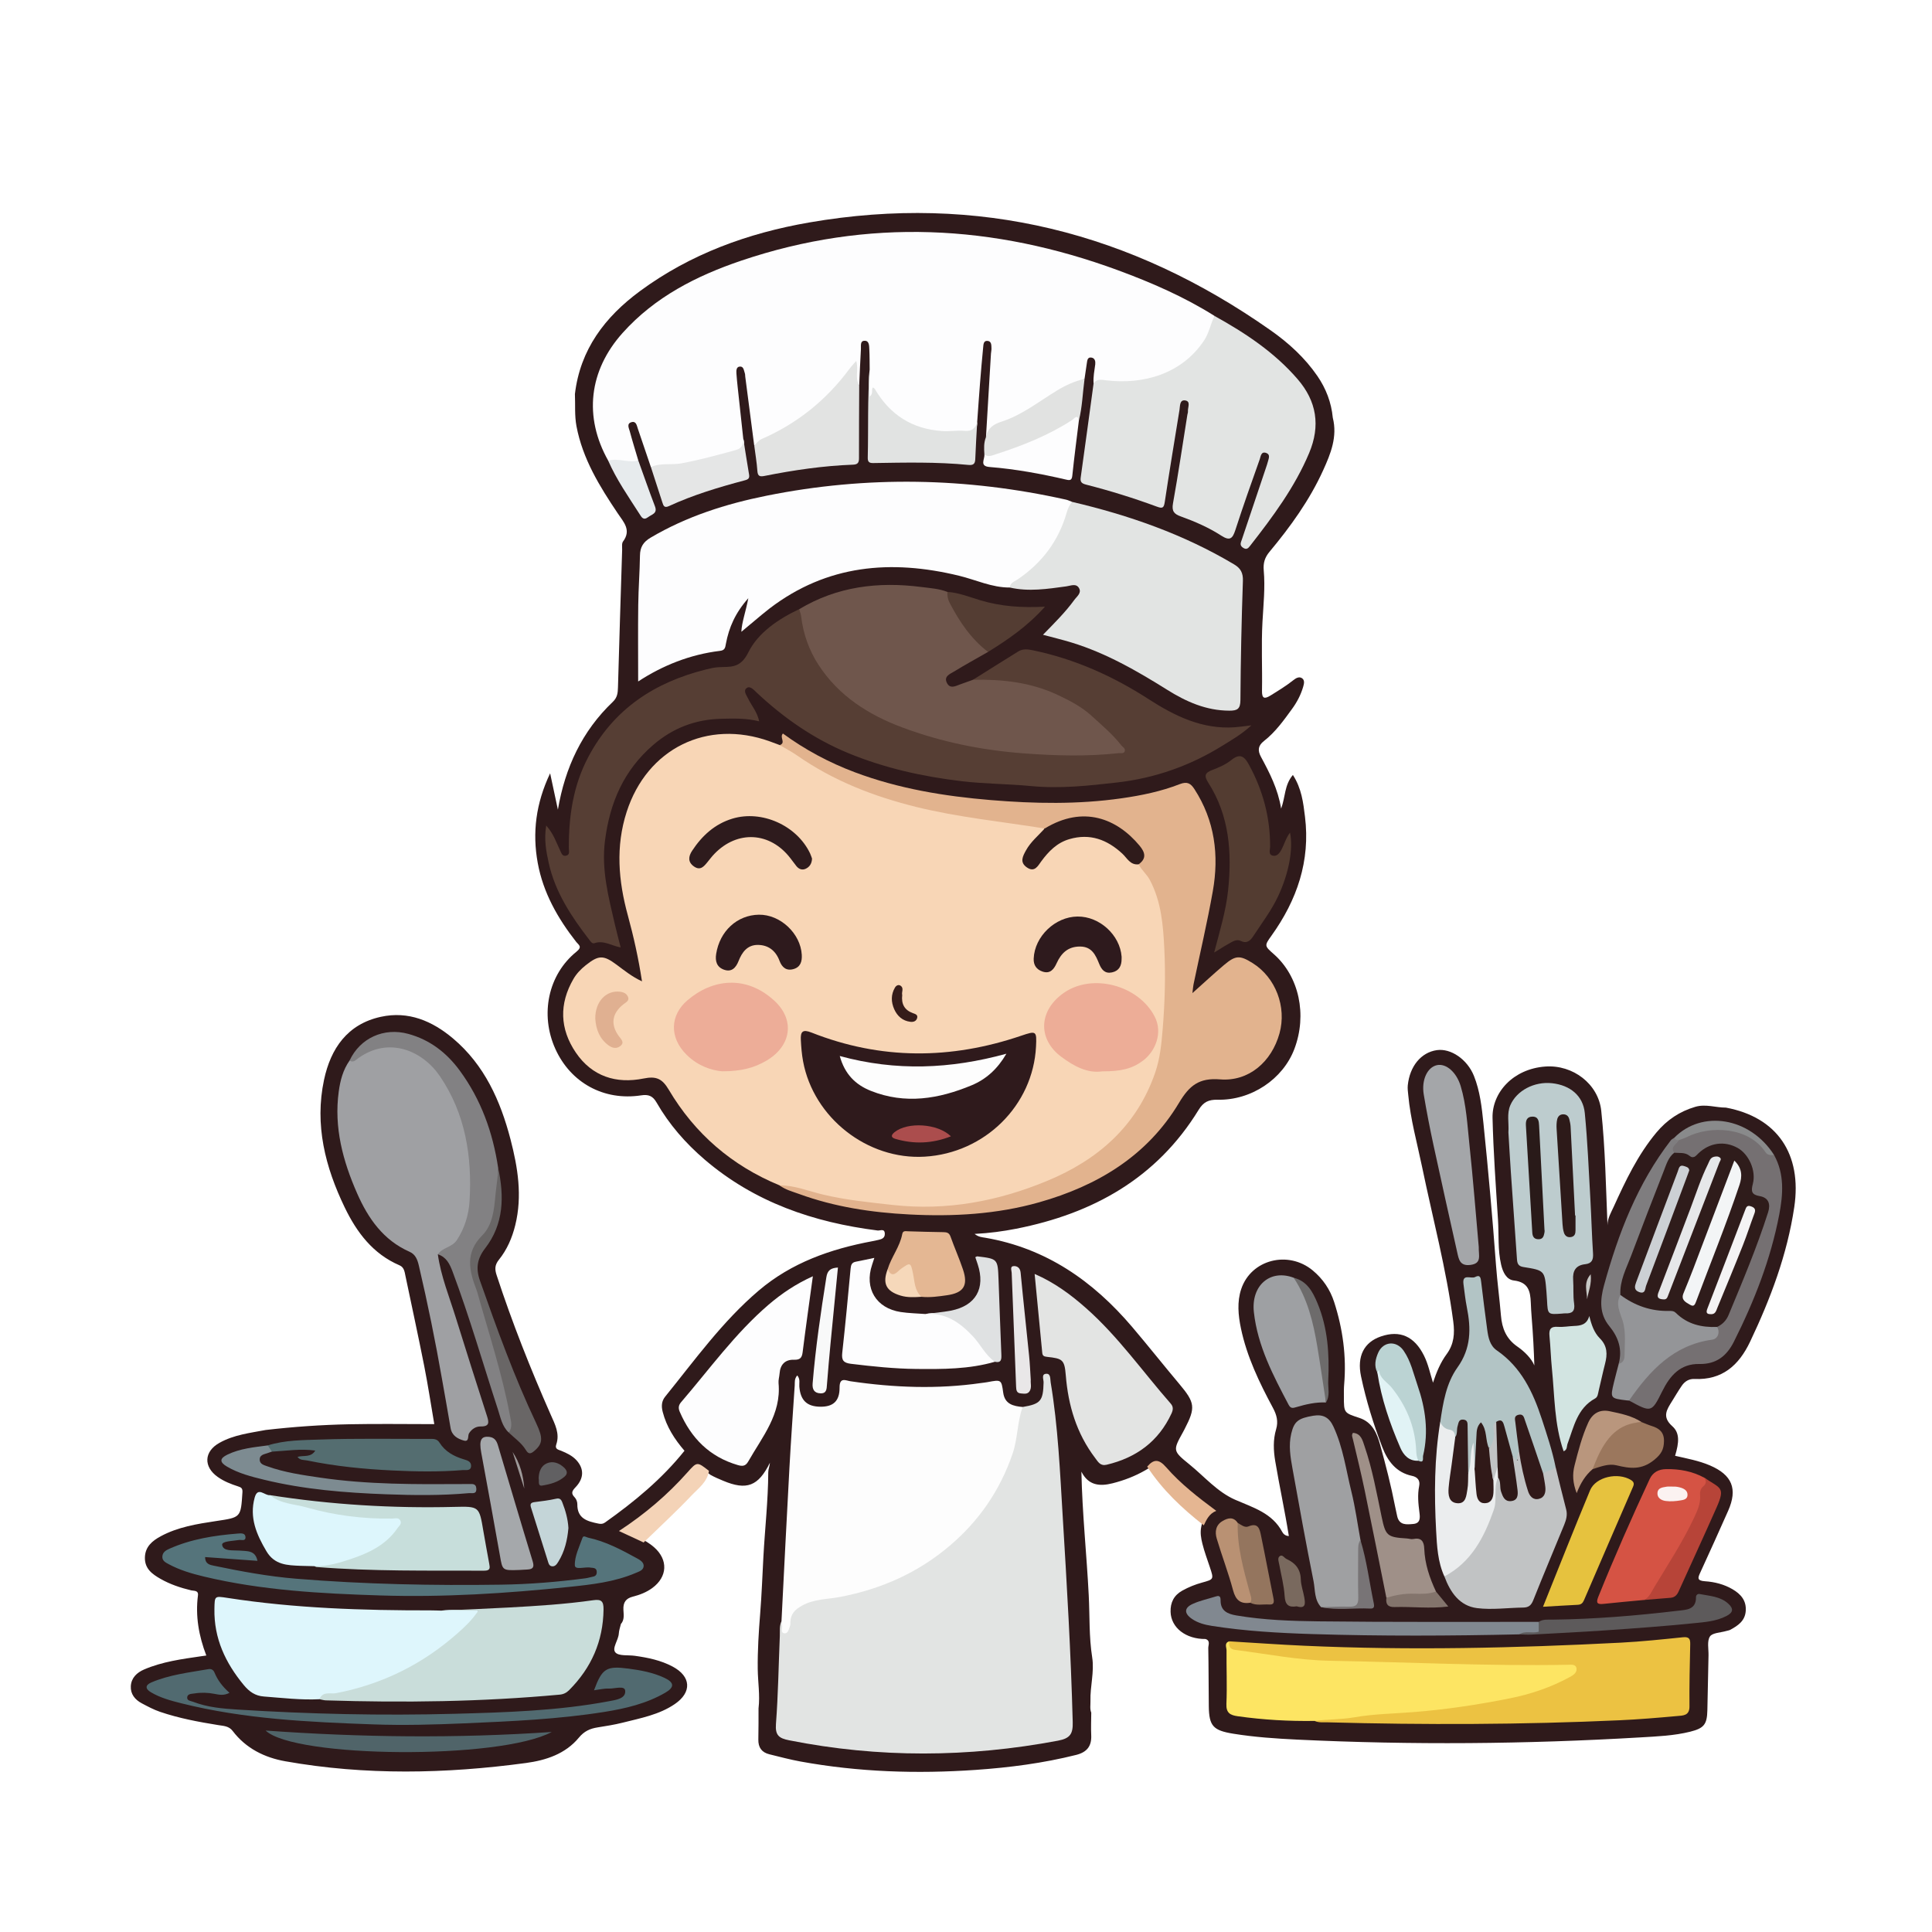 <svg version="1.0" preserveAspectRatio="xMidYMid meet" height="1000" viewBox="0 0 750 750" zoomAndPan="magnify" width="1000" xmlns:xlink="http://www.w3.org/1999/xlink" xmlns="http://www.w3.org/2000/svg"><defs><clipPath id="ac5ff69ae7"><path clip-rule="nonzero" d="M 50.324 82 L 698 82 L 698 688 L 50.324 688 Z M 50.324 82"></path></clipPath></defs><rect fill-opacity="1" height="900" y="-75" fill="#ffffff" width="900" x="-75"></rect><rect fill-opacity="1" height="900" y="-75" fill="#ffffff" width="900" x="-75"></rect><path stroke-miterlimit="4" stroke-opacity="1" stroke-width="4" stroke="#ffffff" d="M 0.002 1.999 L 25.21 1.999" stroke-linejoin="miter" fill="none" transform="matrix(-0.75, -0, 0, -0.75, 298.423, 595.32)" stroke-linecap="butt"></path><g clip-path="url(#ac5ff69ae7)"><path fill-rule="nonzero" fill-opacity="1" d="M 103.121 555.121 C 113.895 553.875 124.711 553.113 135.543 552.898 C 146.375 552.672 157.215 552.848 168.59 552.848 C 167.277 545.184 166.148 537.73 164.695 530.352 C 162.383 518.664 159.848 507.023 157.406 495.355 C 157.066 493.727 156.898 491.965 155.109 491.203 C 144.777 486.777 138.512 478.43 133.832 468.75 C 126.242 453.059 122.07 436.633 125.789 419.184 C 128.379 407.02 134.867 397.566 147.828 394.727 C 158.535 392.379 167.805 396.332 175.887 403.148 C 188.082 413.434 194.266 427.305 198.18 442.297 C 201.027 453.219 202.816 464.297 200.023 475.613 C 198.812 480.543 196.824 485.121 193.68 489.023 C 192.02 491.086 192.051 492.758 192.789 495.008 C 198.82 513.449 205.969 531.465 213.801 549.211 C 215.414 552.863 217.402 556.508 215.938 560.75 C 215.305 562.598 216.801 562.758 217.887 563.207 C 220.074 564.117 222.207 565.113 223.836 566.918 C 226.738 570.152 226.738 573.855 223.469 577.297 C 222.098 578.742 221.512 579.668 223.094 581.273 C 223.711 581.91 224.137 583.035 224.121 583.938 C 224.055 589.512 227.957 590.566 232.227 591.441 C 233.289 591.66 234.016 591.637 234.895 591.016 C 246.262 582.953 256.961 574.145 265.719 563.184 C 261.875 558.73 258.758 553.898 257.262 548.102 C 256.684 545.879 256.816 543.922 258.203 542.199 C 269.73 527.961 280.438 512.988 294.527 501.008 C 307.293 490.152 322.445 484.863 338.602 481.836 C 339.41 481.688 340.223 481.496 341.031 481.32 C 342.328 481.043 343.508 480.582 343.48 478.98 C 343.457 476.738 341.684 477.801 340.691 477.676 C 315.84 474.535 292.926 466.723 273.574 450.168 C 266.121 443.793 259.75 436.48 254.863 427.973 C 253.398 425.426 251.746 424.773 248.859 425.219 C 234.418 427.422 221.539 420.344 215.586 407.184 C 209.562 393.855 212.746 378.348 223.797 369.434 C 226.203 367.484 224.605 366.816 223.719 365.688 C 216.523 356.523 210.867 346.578 208.75 334.996 C 206.602 323.242 208.016 311.883 213.559 300.195 C 214.684 305.477 215.629 309.887 216.574 314.301 C 219.367 297.953 225.953 283.824 237.91 272.438 C 239.668 270.766 239.836 268.977 239.895 266.844 C 240.395 249.055 240.953 231.266 241.516 213.484 C 241.547 212.371 241.297 210.969 241.863 210.207 C 245.176 205.773 242.09 202.68 239.859 199.355 C 232.797 188.859 226.188 178.164 223.785 165.438 C 223.008 161.285 223.367 157.133 223.184 152.969 C 225.223 135.633 234.859 123.023 248.418 113.02 C 268.027 98.562 290.398 90.484 314.094 86.371 C 379.68 75 439.238 90.207 493.324 128.277 C 500.262 133.156 506.547 138.891 511.41 145.969 C 514.762 150.855 516.824 156.23 517.387 162.152 C 519.25 169.531 516.59 176.098 513.641 182.574 C 508.359 194.199 500.945 204.453 492.82 214.203 C 490.992 216.398 490.332 218.531 490.582 221.414 C 491.176 228.066 490.457 234.727 490.09 241.387 C 489.594 250.258 490.07 259.184 489.906 268.082 C 489.848 271.141 490.773 271.5 493.223 269.988 C 496.297 268.082 499.383 266.203 502.215 263.938 C 503.094 263.234 504.281 262.602 505.301 263.195 C 506.605 263.953 506.246 265.391 505.895 266.602 C 504.992 269.703 503.504 272.551 501.613 275.145 C 498.348 279.637 495.113 284.191 490.664 287.66 C 488.418 289.414 488.125 291.262 489.504 293.809 C 492.848 300.012 496.098 306.27 497.336 313.906 C 499.016 309.352 498.57 304.758 501.898 300.836 C 505.285 306.078 505.926 311.582 506.594 317.039 C 508.719 334.246 503.488 349.402 493.574 363.242 C 490.781 367.133 490.848 367.184 494.512 370.418 C 504.305 379.059 507.516 393.922 502.465 407.234 C 498.035 418.918 485.766 427.199 472.664 426.914 C 469.152 426.84 467.164 427.809 465.309 430.84 C 449.027 457.402 424.277 471.125 394.48 476.992 C 389.332 478 384.117 478.711 378.336 479.004 C 379.891 480.25 381.27 480.281 382.539 480.5 C 406.059 484.555 424.285 497.246 439.457 515.062 C 445.676 522.371 451.625 529.902 457.801 537.246 C 463.91 544.516 464.203 546.395 459.875 554.742 C 459.684 555.109 459.488 555.488 459.289 555.855 C 455.285 563.082 455.203 563.184 461.762 568.504 C 467.582 573.227 472.57 579.176 479.531 582.219 C 486.484 585.258 493.875 587.332 497.793 594.742 C 498.172 595.453 498.988 596.258 500.328 596.289 C 498.773 586.512 496.676 576.91 495.043 567.227 C 494.344 563.023 494.176 558.906 495.387 554.844 C 496.289 551.801 495.621 549.27 494.152 546.531 C 488.875 536.711 484.039 526.684 481.73 515.672 C 480.668 510.59 480.176 505.359 481.84 500.402 C 485.691 488.914 500.094 485.297 509.605 493.184 C 513.582 496.484 516.359 500.621 517.922 505.461 C 521.273 515.871 522.742 526.543 521.797 537.488 C 521.664 539.016 521.699 540.547 521.699 542.074 C 521.691 548.527 521.715 548.461 527.758 550.449 C 532.746 552.094 534.555 556.441 535.781 560.91 C 537.965 568.816 540.02 576.77 541.582 584.832 C 541.824 586.062 542.102 587.281 542.367 588.5 C 543.16 592.18 545.977 591.836 548.629 591.602 C 551.496 591.352 551.27 589.07 551.027 587.18 C 550.582 583.715 550.223 580.305 550.926 576.82 C 551.352 574.699 550.273 573.367 548.145 572.926 C 541.977 571.648 538.664 567.117 536.625 561.828 C 533.172 552.879 530.332 543.688 528.352 534.289 C 526.703 526.449 529.539 521.043 536.059 518.805 C 543.461 516.266 549.062 518.77 552.781 526.223 C 554.418 529.492 555.137 533.051 556.285 536.762 C 557.629 532.699 559.184 528.934 561.582 525.68 C 564.465 521.777 564.766 517.617 564.156 513.023 C 561.48 492.707 556.184 472.938 552.039 452.926 C 550.117 443.676 547.551 434.543 546.68 425.082 C 546.562 423.84 546.371 422.609 546.496 421.348 C 547.25 413.902 551.66 408.539 557.781 407.66 C 563.211 406.883 569.605 411.219 572.188 417.68 C 574.539 423.555 575.223 429.82 575.867 436.031 C 577.754 454.406 579.395 472.805 580.754 491.223 C 581.242 497.746 582.125 504.207 582.668 510.715 C 583.078 515.688 584.727 519.75 589.047 522.738 C 591.996 524.777 594.547 527.453 595.633 530.066 C 595.457 524.453 595.133 517.961 594.598 511.484 C 594.438 509.555 594.328 507.598 594.254 505.668 C 594.078 501.18 593.258 497.738 587.684 497.086 C 584.816 496.754 583.422 493.902 582.738 490.961 C 581.398 485.203 581.891 479.32 581.523 473.523 C 580.68 460.363 579.719 447.211 579.402 434.008 C 579.16 424.082 587.449 414.922 599.902 414.027 C 610.637 413.258 620.496 420.812 621.602 431.199 C 623.164 445.949 623.414 460.789 624.023 475.629 C 624.023 472.973 625.387 470.758 626.434 468.469 C 631.039 458.332 635.801 448.289 643.031 439.633 C 647.094 434.77 652.023 431.457 658.094 429.672 C 662.137 428.477 666.039 429.988 670.012 429.973 C 689.887 433.699 699.605 447.98 696.531 468.602 C 693.789 487.008 687.32 504.148 679.387 520.844 C 675.016 530.043 668.547 535.801 657.773 535.316 C 655.645 535.223 654.012 536.262 652.852 537.957 C 651.523 539.895 650.328 541.934 649.09 543.93 C 647.086 547.172 645.055 549.98 649.191 553.656 C 652.125 556.266 651.832 559.926 650.27 565.137 C 654.84 566.199 659.48 567.02 663.816 568.883 C 672.41 572.574 674.633 577.98 670.863 586.496 C 667.344 594.461 663.742 602.391 660.113 610.312 C 659.16 612.383 658.551 613.629 661.91 613.844 C 665.598 614.086 669.309 615.023 672.586 616.953 C 675.746 618.809 677.969 621.289 677.699 625.316 C 677.441 629.219 674.707 631.043 671.723 632.672 C 671.246 632.93 670.672 632.988 670.137 633.148 C 667.93 633.809 664.738 633.824 663.785 635.297 C 662.613 637.102 663.301 640.117 663.242 642.605 C 663.074 649.699 662.949 656.785 662.797 663.883 C 662.68 669.438 661.477 670.898 656.152 672.238 C 649.766 673.832 643.207 674.074 636.711 674.461 C 592.383 677.074 548.02 677.441 503.652 675.32 C 495.336 674.918 487.004 674.359 478.754 673.023 C 470.965 671.762 469.336 670.055 469.254 662.32 C 469.168 654.805 469.195 647.293 469.051 639.789 C 469.027 638.605 469.98 636.926 467.988 636.258 C 460.336 636.332 454.602 631.879 454.418 625.734 C 454.309 622.066 455.719 619.285 458.973 617.473 C 461.414 616.117 463.977 615.082 466.668 614.348 C 471.242 613.094 471.227 613.066 469.672 608.398 C 468.668 605.363 467.539 602.371 466.77 599.273 C 466.227 597.102 465.852 594.926 466.328 592.688 C 466.586 591.617 466.762 590.316 467.539 589.656 C 471 586.723 468.91 585.152 466.387 583.246 C 461.754 579.762 457.41 575.934 453.371 571.746 C 449.527 567.762 449.469 567.82 444.621 570.746 C 440.625 573.051 436.363 574.68 431.902 575.809 C 426.938 577.062 422.539 576.719 419.797 571.297 C 420.133 587.609 421.848 603.441 422.648 619.336 C 423.059 627.34 422.723 635.414 423.984 643.383 C 424.879 649.059 423.141 654.664 423.316 660.328 C 423.359 661.844 423.031 663.379 423.625 664.859 C 423.609 667.766 423.469 670.691 423.609 673.59 C 423.816 677.867 421.938 680.199 417.766 681.254 C 404.953 684.469 391.906 686.16 378.777 687.07 C 355.992 688.648 333.293 687.922 310.77 683.82 C 306.699 683.074 302.688 682.004 298.668 681.012 C 295.699 680.285 294.312 678.355 294.387 675.262 C 294.488 671.242 294.445 667.223 294.461 663.195 C 295.082 658.082 294.211 652.992 294.152 647.914 C 294.07 640.734 294.527 633.492 295.105 626.312 C 295.691 618.984 295.957 611.633 296.352 604.305 C 296.945 593.363 298.191 582.461 298.238 571.488 C 298.25 570.285 298.793 569.176 298.883 567.82 C 294.395 576.953 289.848 578.676 280.68 574.805 C 279.016 574.105 277.344 573.41 275.781 572.516 C 270.836 568.824 270.699 568.707 266.73 573.117 C 259.574 581.066 251.52 587.957 242.574 594.168 C 245.434 595.871 248.301 596.934 250.934 598.453 C 251.988 599.121 253.008 599.84 253.941 600.66 C 259.441 605.508 259.141 612.117 253.215 616.469 C 250.949 618.133 248.352 619.133 245.676 619.812 C 242.902 620.512 241.875 622.109 242.008 624.898 C 242.09 626.773 242.484 628.801 241.031 630.441 C 240.754 631.66 240.293 632.863 240.227 634.094 C 240.086 636.723 237.461 639.832 238.891 641.461 C 240.203 642.957 243.828 642.414 246.43 642.781 C 251.52 643.492 256.523 644.512 261.113 646.961 C 268.285 650.777 268.688 656.914 261.949 661.516 C 255.875 665.668 248.695 666.973 241.738 668.734 C 238.523 669.547 235.223 670.055 231.945 670.582 C 229.035 671.043 226.781 672.055 224.723 674.543 C 219.492 680.887 211.926 683.352 204.172 684.395 C 173.02 688.598 141.836 689.242 110.762 683.727 C 102.68 682.289 95.469 678.723 90.328 671.961 C 88.848 670.016 86.793 670.016 84.777 669.688 C 77.113 668.453 69.492 667.039 62.129 664.531 C 59.66 663.688 57.32 662.438 55.008 661.207 C 52.383 659.812 50.609 657.605 50.785 654.555 C 50.969 651.34 53.117 649.301 55.961 648.078 C 63.047 645.039 70.617 644.043 78.156 642.941 C 78.691 642.867 79.227 642.789 80.09 642.672 C 77.172 635.043 75.809 627.332 76.848 619.32 C 77.105 617.289 75.207 617.613 74.262 617.387 C 70.059 616.379 66.004 615.031 62.262 612.883 C 59.07 611.055 56.168 608.973 56.25 604.652 C 56.336 600.41 59.145 598.145 62.352 596.398 C 69.039 592.773 76.496 591.586 83.883 590.473 C 93.52 589.027 93.488 589.188 94.113 579.27 C 94.215 577.707 93.57 577.379 92.418 577.012 C 89.648 576.125 86.949 575.059 84.551 573.367 C 78.91 569.398 79.152 563.457 85.219 560.098 C 90.754 556.984 97.012 556.281 103.121 555.121 Z M 103.121 555.121" fill="#2f1a1b"></path></g><path fill-rule="nonzero" fill-opacity="1" d="M 302.602 460.145 C 284.156 452.543 269.746 440.133 259.617 423.035 C 257.051 418.707 254.738 417.68 249.832 418.676 C 239.199 420.828 229.828 417.879 223.527 408.598 C 217.309 399.43 216.984 389.711 222.625 380.004 C 223.82 377.938 225.469 376.242 227.324 374.754 C 232.395 370.711 234.227 370.676 239.418 374.539 C 242.41 376.762 245.301 379.125 249.219 380.957 C 247.859 372.023 245.984 363.625 243.711 355.301 C 240.066 341.965 238.922 328.637 243.27 315.168 C 251.199 290.586 274.477 279.047 298.809 287.793 C 300.113 288.262 301.398 288.762 302.695 289.238 C 304.809 289.414 306.766 290.051 308.512 291.285 C 329.023 305.828 352.414 312.461 376.863 316.223 C 384.695 317.426 392.543 318.527 400.391 319.621 C 402.055 319.855 403.707 320.047 405.113 321.074 C 406.281 323.09 404.562 324.102 403.543 325.238 C 401.863 327.094 400.141 328.906 399.004 331.152 C 398.293 332.566 397.723 334.18 399.23 335.324 C 400.844 336.551 402.055 335.281 403.105 334.129 C 403.758 333.41 404.312 332.605 404.945 331.871 C 413.688 321.828 425.809 321.051 435.688 330.035 C 437.953 332.098 440.227 334.094 442.934 335.566 C 449.395 341.391 451.066 349.336 452.145 357.359 C 454.324 373.695 453.891 390.113 451.742 406.383 C 449.008 427.098 437.34 442.188 419.824 452.824 C 399.395 465.234 376.895 470.266 353.211 469.512 C 337.641 469.02 322.234 466.613 307.391 461.531 C 305.797 460.988 304.105 460.891 302.602 460.145 Z M 302.602 460.145" fill="#f8d6b6"></path><path fill-rule="nonzero" fill-opacity="1" d="M 424.535 148.809 C 424.32 146.309 424.871 143.887 425.172 141.43 C 425.297 140.367 425.09 139.047 423.734 138.816 C 422.172 138.547 422.078 139.883 421.914 140.969 C 421.602 143.008 421.312 145.047 421.012 147.094 C 411.105 151.707 402.547 158.727 392.609 163.207 C 388.891 164.887 385.531 166.742 382.754 169.684 C 383.398 158.887 384.035 148.09 384.688 137.293 C 384.727 136.602 384.922 135.906 384.887 135.223 C 384.836 134 384.953 132.414 383.273 132.332 C 381.785 132.246 381.777 133.75 381.668 134.805 C 381.211 139.492 380.801 144.195 380.434 148.891 C 380.039 153.863 379.703 158.844 379.344 163.824 C 379.461 167.176 377.723 168.102 374.523 168.422 C 362.695 169.605 352.199 167.117 343.656 158.418 C 341.699 156.43 339.922 154.316 338.992 150.855 C 339.012 151.031 338.348 151.617 338.875 151.434 C 339.012 151.383 339.02 151.523 339.094 151.793 C 339.426 152.953 339.402 153.98 337.422 155.109 C 337.34 150.973 337.086 147.262 337.605 143.52 C 337.57 140.887 337.605 138.246 337.465 135.613 C 337.398 134.312 337.465 132.379 335.816 132.289 C 333.785 132.18 334.289 134.227 334.211 135.473 C 333.93 140.184 333.754 144.898 333.543 149.621 C 329.949 147.406 332.348 144.105 331.957 141.824 C 322.301 156.004 308.93 166.199 292.781 172.949 C 291.621 164.016 290.457 155.086 289.297 146.152 C 289.246 145.742 289.289 145.301 289.145 144.914 C 288.746 143.805 288.711 142.074 287.066 142.316 C 285.77 142.508 285.812 143.98 285.887 145.098 C 286.012 146.895 286.195 148.691 286.387 150.48 C 287.098 157.098 287.816 163.707 288.535 170.316 C 289.43 172.824 288.762 174.746 286.188 175.582 C 275.672 179.016 265.059 182 253.832 181.691 C 253.406 181.68 253.039 181.48 252.664 181.305 C 250.984 176.359 249.312 171.402 247.625 166.457 C 247.188 165.188 246.98 163.348 245.109 163.898 C 243.176 164.469 244.148 166.215 244.473 167.41 C 245.492 171.219 246.672 174.988 247.793 178.773 C 243.895 181.348 239.992 179.594 236.09 178.797 C 226.555 161.82 228.586 143.855 241.723 129.215 C 254.242 115.27 270.359 107.078 287.719 101.195 C 336.922 84.559 385.723 87.125 434.047 104.93 C 447.027 109.719 459.707 115.234 471.477 122.637 C 471.727 128.312 468.852 132.715 465.324 136.633 C 456.406 146.551 444.848 149.719 431.941 149.027 C 429.469 148.891 427.004 148.832 424.535 148.809 Z M 424.535 148.809" fill="#fdfdfe"></path><path fill-rule="nonzero" fill-opacity="1" d="M 396.98 546.195 C 404 545.008 404.953 543.832 405.121 536.645 C 405.145 535.457 404.125 533.336 406.242 533.293 C 407.945 533.262 407.652 535.348 407.871 536.66 C 410.746 553.832 411.48 571.215 412.535 588.535 C 414.156 615.184 415.734 641.828 416.43 668.527 C 416.547 673.047 415.469 674.836 410.711 675.73 C 375.875 682.289 341.133 682.5 306.332 675.578 C 302.418 674.801 300.891 673.668 301.223 669.246 C 302.086 657.883 302.242 646.469 302.727 635.078 C 302.812 633.156 302.492 631.176 303.379 629.336 C 304.258 629.773 304.242 630.934 305.309 631.961 C 305.762 623.105 311.84 620.707 318.617 619.91 C 333.637 618.156 347.637 613.688 360.156 605.18 C 377.457 593.422 389.383 577.805 393.789 556.992 C 394.305 554.543 394.316 552.027 394.957 549.598 C 395.309 548.25 395.426 546.805 396.98 546.195 Z M 396.98 546.195" fill="#e2e4e3"></path><path fill-rule="nonzero" fill-opacity="1" d="M 377.715 263.887 C 383.582 260.211 389.434 256.516 395.316 252.875 C 397.105 251.762 399.172 252.062 401.02 252.449 C 417.215 255.824 432.027 262.449 445.91 271.418 C 456.012 277.941 466.703 283.199 479.297 282.328 C 481.07 282.203 482.824 281.93 485.793 281.578 C 481.906 285.129 478.188 287.219 474.594 289.449 C 462.047 297.262 448.316 302.082 433.738 303.746 C 422.664 305.008 411.559 306.246 400.23 305.148 C 391.312 304.289 382.277 304.324 373.328 303.262 C 358.141 301.457 343.363 298.18 329.188 292.316 C 315.809 286.773 304.184 278.66 293.684 268.809 C 292.598 267.789 291.203 266.117 289.863 267.098 C 288.402 268.156 289.805 269.895 290.441 271.223 C 291.754 273.949 293.902 276.254 294.723 280.016 C 289.605 278.754 284.699 278.902 279.801 279.035 C 269.906 279.312 261.223 282.613 253.625 289.141 C 242.168 298.984 236.75 311.535 234.859 326.316 C 233.406 337.688 236.242 348.25 238.73 358.996 C 239.383 361.805 240.137 364.586 240.945 367.793 C 237.352 367.133 234.316 364.895 230.766 366.141 C 229.898 366.449 229.293 365.523 228.793 364.871 C 221.812 355.812 215.512 346.359 213.012 334.988 C 212.027 330.512 211.133 325.906 212.043 320.473 C 214.91 323.676 215.922 326.992 217.383 330.016 C 217.953 331.188 218.262 332.59 219.875 332.148 C 221.305 331.754 220.836 330.301 220.828 329.273 C 220.762 316.93 222.477 305.031 228.352 293.902 C 238.238 275.184 254.184 264.809 274.219 259.844 C 275.691 259.477 277.195 259.125 278.699 259.023 C 283.422 258.707 287.301 259.758 290.543 253.184 C 294.227 245.703 302.117 240.297 310.215 236.496 C 311.953 237.223 311.953 238.859 312.215 240.34 C 315.133 256.793 324.918 268.125 339.16 275.922 C 356.562 285.445 375.645 289.016 395.09 291.246 C 406.184 292.516 417.301 291.93 428.406 292.016 C 430.32 292.031 433.055 292.332 433.812 290.727 C 434.684 288.891 432.109 287.527 430.891 286.207 C 418.285 272.543 402.707 265.383 384.027 265.098 C 381.895 265.051 379.547 265.734 377.715 263.887 Z M 377.715 263.887" fill="#563e34"></path><path fill-rule="nonzero" fill-opacity="1" d="M 391.992 228.074 C 385.062 228.125 378.836 225.082 372.281 223.496 C 345.914 217.102 321.066 219.176 298.773 236.188 C 296.793 237.699 294.895 239.336 292.973 240.934 C 291.168 242.43 289.379 243.934 287.793 245.262 C 287.949 241.559 289.488 237.566 290.492 232.227 C 285.418 237.934 282.996 243.582 281.809 249.832 C 281.531 251.262 281.516 252.422 279.559 252.656 C 267.84 254.062 257.16 258.371 247.734 264.547 C 247.734 254.664 247.641 244.742 247.766 234.824 C 247.84 228.434 248.344 222.051 248.434 215.656 C 248.484 212.422 249.688 210.418 252.555 208.723 C 266.57 200.441 281.832 195.602 297.621 192.426 C 336.438 184.621 375.191 185.34 413.812 193.957 C 414.617 194.133 415.367 194.523 416.152 194.816 C 413.422 209.031 405.605 219.668 393.344 227.172 C 392.895 227.465 392.391 227.688 391.992 228.074 Z M 391.992 228.074" fill="#fdfdfe"></path><path fill-rule="nonzero" fill-opacity="1" d="M 396.98 546.195 C 394.867 552.07 395.117 558.422 393.07 564.371 C 388.223 578.484 380.191 590.223 368.848 599.914 C 356.395 610.562 342.035 616.887 326.078 619.938 C 321.125 620.883 316.027 620.68 311.305 623.328 C 308.512 624.891 306.973 626.531 306.832 629.598 C 306.805 630.148 306.863 630.75 306.672 631.242 C 306.23 632.379 305.93 634.168 304.59 634.059 C 302.785 633.906 303.863 632.055 303.598 630.969 C 303.465 630.434 303.438 629.871 303.371 629.32 C 304.391 609.477 305.367 589.637 306.457 569.793 C 307.039 559.105 307.809 548.434 308.512 537.754 C 308.586 536.586 308.312 535.309 309.488 533.93 C 310.75 535.414 310.191 536.938 310.301 538.266 C 310.719 543.613 313.25 546.055 318.516 546.086 C 323.371 546.121 325.953 543.973 325.922 538.656 C 325.895 534.445 328.371 535.941 330.176 536.203 C 347.043 538.684 363.926 539.328 380.852 536.887 C 381.676 536.77 382.504 536.695 383.324 536.543 C 388.691 535.531 388.738 535.516 389.441 540.598 C 390.051 545.109 393.344 545.852 396.98 546.195 Z M 396.98 546.195" fill="#fdfdfd"></path><path fill-rule="nonzero" fill-opacity="1" d="M 405.555 321.629 C 388.934 318.945 372.133 317.316 355.742 313.273 C 339.203 309.184 323.516 303.102 309.438 293.277 C 307.301 291.781 304.941 290.586 302.688 289.246 C 305.227 288.355 302.477 286.238 303.93 284.754 C 312.48 291.02 321.816 296.023 331.805 299.777 C 348.84 306.188 366.617 309.094 384.637 310.59 C 401.562 312 418.512 312.312 435.41 309.895 C 443.125 308.793 450.746 307.223 457.984 304.398 C 460.918 303.254 462.258 304.148 463.688 306.352 C 471.582 318.562 473.289 331.973 470.816 345.934 C 468.668 358.078 465.832 370.102 463.316 382.176 C 463.152 382.977 463.109 383.805 462.898 385.52 C 467.355 381.539 471.176 377.988 475.152 374.621 C 479.676 370.801 481.305 370.77 486.277 373.879 C 495.188 379.449 499.551 390.867 496.699 401.16 C 493.633 412.23 484.746 419.918 473.633 419.016 C 465.465 418.355 461.723 421.383 457.691 428.117 C 445.363 448.723 426.043 460.328 403.383 466.738 C 386.902 471.402 370 472.336 352.977 471.449 C 338.359 470.699 323.98 468.535 310.168 463.488 C 307.582 462.543 304.867 461.867 302.621 460.152 C 308.395 460.121 313.727 462.336 319.211 463.664 C 328.246 465.844 337.398 466.746 346.598 467.766 C 367.535 470.09 387.461 466.328 406.625 458.367 C 426.242 450.219 441.293 437.109 448.434 416.418 C 450.328 410.93 450.891 405.145 451.367 399.32 C 452.203 389.07 452.496 378.793 452 368.555 C 451.551 359.355 450.863 350.062 446.359 341.582 C 445.156 339.316 443.117 337.797 442.039 335.523 C 443.852 331.891 442.055 329.391 439.633 326.793 C 431.832 318.445 419.355 314.992 408.641 321.176 C 407.695 321.711 406.719 322.414 405.555 321.629 Z M 405.555 321.629" fill="#e2b38e"></path><path fill-rule="nonzero" fill-opacity="1" d="M 424.535 148.809 C 425.781 147.062 427.297 147.379 429.25 147.621 C 443.879 149.426 458.805 145.133 467.43 132.164 C 469.379 129.23 469.93 125.738 471.469 122.645 C 483.418 129.266 494.727 136.75 503.738 147.195 C 511.133 155.77 512.656 165.254 508.219 175.84 C 502.617 189.184 494.102 200.598 485.301 211.871 C 484.59 212.781 483.953 213.551 482.574 212.648 C 481.07 211.664 481.688 210.645 482.09 209.441 C 485.242 200.141 488.352 190.824 491.469 181.516 C 491.734 180.73 492.004 179.941 492.211 179.141 C 492.527 177.953 493.188 176.477 491.617 175.867 C 489.527 175.055 489.41 177.203 489.035 178.273 C 485.785 187.387 482.559 196.52 479.574 205.73 C 478.504 209.012 477.52 210.141 474.109 207.945 C 469.227 204.785 463.852 202.445 458.371 200.473 C 455.797 199.555 454.801 198.453 455.352 195.418 C 457.41 183.961 459.105 172.438 460.945 160.941 C 461.012 160.531 461.203 160.113 461.16 159.715 C 461.027 158.199 462.363 155.812 460.125 155.453 C 457.887 155.094 458.129 157.574 457.875 159.137 C 455.945 171.043 453.957 182.941 452.16 194.875 C 451.801 197.238 451.266 197.48 449.059 196.664 C 440.098 193.355 430.973 190.523 421.719 188.156 C 420.059 187.73 419.27 187.23 419.516 185.457 C 421.227 173.242 422.875 161.023 424.535 148.809 Z M 424.535 148.809" fill="#e2e4e3"></path><path fill-rule="nonzero" fill-opacity="1" d="M 391.992 228.074 C 392.133 226.203 393.84 225.742 395.016 224.949 C 404.52 218.523 411.004 209.918 414.133 198.844 C 414.551 197.348 415.199 196.02 416.172 194.824 C 438.27 200.008 459.5 207.418 479.09 219.098 C 481.598 220.594 482.602 222.375 482.492 225.5 C 481.965 240.926 481.629 256.359 481.531 271.793 C 481.504 275.25 480.301 275.887 477.242 275.879 C 468.266 275.871 460.484 272.402 453.129 267.797 C 441.363 260.43 429.375 253.527 415.996 249.434 C 412.453 248.344 408.84 247.484 404.887 246.422 C 409.266 241.91 413.512 237.75 417.008 232.938 C 418.008 231.551 419.965 230.223 418.879 228.309 C 417.758 226.336 415.629 227.406 413.922 227.629 C 406.633 228.617 399.348 229.77 391.992 228.074 Z M 391.992 228.074" fill="#e2e4e3"></path><path fill-rule="nonzero" fill-opacity="1" d="M 377.715 263.887 C 389.023 263.652 400.074 264.84 410.488 269.719 C 415.27 271.961 419.949 274.391 423.836 277.961 C 427.797 281.594 431.957 285.055 435.285 289.332 C 435.844 290.051 437.039 290.535 436.598 291.688 C 436.223 292.648 435.168 292.281 434.391 292.363 C 422.098 293.719 409.828 293.383 397.508 292.465 C 381.27 291.254 365.488 288.078 350.27 282.395 C 337.164 277.508 325.645 270.18 317.824 258.223 C 314.094 252.523 311.812 246.113 311.004 239.262 C 310.895 238.316 310.5 237.414 310.242 236.488 C 324.977 227.648 340.949 225.719 357.691 227.875 C 361.102 228.316 364.535 228.508 367.777 229.777 C 371.648 237.941 376.145 245.664 383.191 251.586 C 383.625 251.957 383.816 252.473 383.574 253.066 C 379.129 255.613 374.633 258.082 370.262 260.746 C 368.746 261.664 366.324 262.559 367.578 265.082 C 368.789 267.516 370.828 266.387 372.641 265.711 C 374.32 265.082 376.02 264.496 377.715 263.887 Z M 377.715 263.887" fill="#6f564c"></path><path fill-rule="nonzero" fill-opacity="1" d="M 169.969 486.926 C 171.164 495.484 174.449 503.453 176.98 511.633 C 180.91 524.328 184.973 536.977 189.027 549.629 C 189.805 552.043 190.172 553.809 186.57 553.75 C 184.82 553.715 183.207 554.66 182.098 556.371 C 181.461 557.359 182.289 559.867 180.016 559.215 C 177.625 558.527 175.41 557.293 174.918 554.344 C 173.863 548.059 172.711 541.801 171.617 535.523 C 169.027 520.668 166.016 505.895 162.574 491.211 C 162.031 488.914 161.246 486.934 159.012 485.949 C 148.809 481.453 142.922 473.004 138.645 463.285 C 133.109 450.711 129.594 437.684 131.5 423.73 C 132.082 419.453 133.152 415.316 135.703 411.715 C 142.855 406.34 150.547 403.484 159.379 407.219 C 164.738 409.473 169.301 412.934 172.32 417.945 C 182.375 434.66 185.75 452.75 182.383 471.91 C 181.145 478.961 178.078 485.203 169.969 486.926 Z M 169.969 486.926" fill="#9fa0a3"></path><path fill-rule="nonzero" fill-opacity="1" d="M 477.168 637.16 C 486.871 637.734 496.566 638.438 506.27 638.871 C 547.273 640.734 588.254 639.789 629.215 637.676 C 637.254 637.258 645.27 636.406 653.285 635.586 C 655.586 635.355 656.195 636.082 656.145 638.246 C 655.961 646.301 655.777 654.363 655.852 662.426 C 655.887 666.105 653.27 665.961 651.09 666.164 C 643.617 666.84 636.145 667.473 628.656 667.809 C 590.867 669.52 553.074 669.629 515.262 668.602 C 513.609 668.559 511.91 668.793 510.332 668.066 C 510.949 667.191 511.895 666.883 512.871 666.848 C 522.156 666.504 531.301 664.832 540.555 664.074 C 561.031 662.395 581.566 660.73 601.098 653.512 C 606.254 651.605 607.344 650.887 609.324 648.363 C 607.918 647.07 606.172 647.535 604.574 647.535 C 593.184 647.496 581.793 647.504 570.398 647.512 C 548.602 647.52 526.855 645.797 505.059 645.449 C 496.734 645.312 488.281 643.441 479.984 641.789 C 477.41 641.277 475.828 640.082 477.168 637.16 Z M 477.168 637.16" fill="#ecc242"></path><path fill-rule="nonzero" fill-opacity="1" d="M 124.027 659.637 C 116.797 660.004 109.625 659.125 102.438 658.582 C 99.086 658.332 96.805 656.754 94.621 654.121 C 87.492 645.496 83.031 635.996 83.238 624.598 C 83.332 619.492 83.258 619.527 88.355 620.312 C 114.48 624.355 140.801 625.176 167.18 625.145 C 168.566 625.145 169.945 625.211 171.332 625.242 C 175.469 624.633 179.633 625.145 183.777 624.957 C 186.293 624.844 186.328 626.004 185.207 627.699 C 184.211 629.203 183.152 630.676 181.812 631.902 C 165.648 646.691 147.211 656.711 125.07 658.984 C 124.652 659.027 124.328 659.352 124.027 659.637 Z M 124.027 659.637" fill="#def6fc"></path><path fill-rule="nonzero" fill-opacity="1" d="M 124.027 659.637 C 125.23 656.418 128.379 657.688 130.461 657.289 C 148.465 653.812 164.188 645.992 177.859 633.824 C 180.551 631.426 183.133 629.027 185.715 625.25 C 180.543 625.25 175.938 625.25 171.324 625.25 C 180.059 624.852 188.793 624.508 197.527 624.031 C 208.484 623.43 219.441 622.746 230.316 621.199 C 233.391 620.766 234.336 621.523 234.293 624.801 C 234.141 637.133 229.562 647.445 220.938 656.102 C 219.91 657.137 218.766 657.715 217.293 657.855 C 187.07 660.648 156.789 661.039 126.477 660.078 C 125.648 660.047 124.836 659.785 124.027 659.637 Z M 124.027 659.637" fill="#c9ddda"></path><path fill-rule="nonzero" fill-opacity="1" d="M 477.168 637.16 C 477.051 638.965 477.191 640.199 479.641 640.508 C 491.82 642.039 503.812 644.48 516.215 644.703 C 547.023 645.254 577.812 646.828 608.645 646.258 C 609.984 646.234 611.82 645.949 612.016 647.797 C 612.18 649.469 610.535 650.41 609.238 651.113 C 602.012 655.031 594.289 657.656 586.238 659.27 C 573.777 661.766 561.238 663.656 548.551 664.648 C 540.973 665.242 533.266 665.352 525.867 666.641 C 520.645 667.551 515.48 667.391 510.332 668.059 C 500.344 668.211 490.406 667.641 480.512 666.246 C 477.602 665.836 475.93 665.008 476.09 661.434 C 476.398 654.523 476.062 647.578 476.141 640.652 C 476.148 639.5 475.16 637.82 477.168 637.16 Z M 477.168 637.16" fill="#fde563"></path><path fill-rule="nonzero" fill-opacity="1" d="M 401.645 494.547 C 409.344 497.879 415.688 502.586 421.586 507.801 C 434.059 518.812 443.586 532.465 454.484 544.891 C 455.547 546.102 455.418 547.305 454.77 548.719 C 449.727 559.59 441.102 565.875 429.617 568.605 C 427.137 569.191 426.309 567.543 425.098 565.941 C 417.918 556.449 414.691 545.66 413.738 533.91 C 413.238 527.77 412.484 527.387 406.441 526.727 C 405.215 526.594 404.711 526.309 404.594 525.113 C 403.641 515.051 402.656 505 401.645 494.547 Z M 401.645 494.547" fill="#e3e4e3"></path><path fill-rule="nonzero" fill-opacity="1" d="M 315.551 495.441 C 314.145 505.762 312.781 515.344 311.578 524.953 C 311.305 527.16 310.527 527.922 308.219 527.855 C 304.766 527.746 302.879 529.719 302.629 533.211 C 302.535 534.453 302.125 535.715 302.234 536.938 C 303.34 549.027 295.918 557.77 290.484 567.32 C 289.422 569.191 288.234 569.273 286.379 568.73 C 275.48 565.539 268.328 558.336 263.898 548.109 C 263.27 546.672 263.363 545.527 264.414 544.309 C 275.465 531.465 285.395 517.609 298.355 506.488 C 303.414 502.16 308.895 498.457 315.551 495.441 Z M 315.551 495.441" fill="#fdfdfe"></path><path fill-rule="nonzero" fill-opacity="1" d="M 585.562 439.574 C 585.82 435.871 584.859 432.379 586.32 429.02 C 588.777 423.363 595.582 419.754 602.504 420.504 C 609.508 421.266 614.555 425.344 615.215 432.078 C 616.301 443.125 616.738 454.23 617.371 465.316 C 617.773 472.387 617.949 479.473 618.41 486.543 C 618.566 489.008 618 490.477 615.34 490.77 C 611.73 491.164 610.441 493.344 610.695 496.828 C 610.918 499.871 610.617 502.977 611.062 505.977 C 611.504 509.012 610.336 509.973 607.594 509.84 C 607.184 509.82 606.766 509.914 606.348 509.938 C 600.816 510.34 600.824 510.332 600.555 504.773 C 600.504 503.664 600.422 502.551 600.328 501.449 C 599.645 493.242 599.66 493.168 591.371 491.855 C 589.312 491.531 588.988 490.402 588.879 488.738 C 588.102 477.527 587.285 466.312 586.516 455.09 C 586.156 449.844 585.871 444.57 585.562 439.574 Z M 585.562 439.574" fill="#bdccce"></path><path fill-rule="nonzero" fill-opacity="1" d="M 603.883 569.477 C 605.246 574.973 606.539 580.48 607.984 585.953 C 608.562 588.141 607.961 590.098 607.184 592.012 C 603.207 601.754 599.094 611.43 595.207 621.207 C 594.414 623.203 593.395 624.031 591.297 624.055 C 585.32 624.125 579.258 625.008 573.402 624.273 C 566.598 623.422 562.996 618.117 560.715 611.98 C 561.105 610.688 562.184 610.02 563.195 609.281 C 571.797 603 576.434 594.191 579.184 584.18 C 579.746 582.133 579.477 580.047 579.617 577.973 C 579.734 576.211 579.527 574.254 581.691 573.41 C 583.59 574.039 583.195 575.801 583.539 577.188 C 583.965 578.91 584.242 581.266 586.516 580.812 C 588.496 580.422 587.828 578.09 587.809 576.527 C 587.793 574.32 587.117 572.199 586.738 570.035 C 586.465 568.422 586.004 566.777 587.176 565.289 C 588.645 564.703 588.293 566.25 588.871 566.785 C 588.996 567.27 589.582 566.457 589.148 566.809 C 588.176 565.508 587.918 564.312 589.691 563.441 C 591.672 565.797 591.547 568.875 592.449 571.598 C 592.926 573.035 593.016 574.605 593.5 576.059 C 594.094 577.832 594.254 580.59 596.754 580.145 C 599.586 579.637 598.59 576.93 598.406 574.941 C 598.316 573.969 598.09 573.02 598.348 572.039 C 599.57 569.809 601.625 569.434 603.883 569.477 Z M 603.883 569.477" fill="#c1c3c4"></path><path fill-rule="nonzero" fill-opacity="1" d="M 512.863 623.906 C 510.164 621.059 510.59 617.203 509.914 613.805 C 507.004 599.281 504.363 584.699 501.746 570.117 C 500.945 565.633 500.16 561.129 501.27 556.5 C 502.391 551.844 503.887 550.574 509.789 549.586 C 513.641 548.945 515.996 550.238 517.668 553.859 C 521.379 561.887 522.527 570.586 524.605 579.027 C 526.129 585.191 526.98 591.527 528.125 597.793 C 528.602 604.848 528.711 611.914 528.551 618.977 C 528.441 623.766 528.035 624.141 523.254 624.09 C 519.785 624.055 516.316 624.367 512.863 623.906 Z M 512.863 623.906" fill="#9fa0a2"></path><path fill-rule="nonzero" fill-opacity="1" d="M 169.969 486.926 C 171.758 484.219 175.469 484.293 177.375 481.371 C 180.449 476.656 181.973 471.461 182.289 466.145 C 183.301 448.941 180.684 432.352 170.773 417.781 C 163.977 407.793 150.871 402.238 139.004 410.844 C 138.059 411.531 137.125 412.668 135.703 411.695 C 139.797 402.957 149.043 398.754 158.527 401.359 C 166.887 403.66 173.328 408.621 178.43 415.539 C 186.746 426.84 191.309 439.582 193.379 453.336 C 194.09 464.324 193.262 474.961 185.84 483.902 C 183.258 487.02 183.082 490.152 184.16 493.953 C 188.34 508.609 193.09 523.117 196.656 537.949 C 197.668 542.125 198.48 546.355 199.172 550.582 C 199.48 552.461 200.57 555.062 197.477 556.09 C 194.902 553.684 194.324 550.316 193.312 547.207 C 187.473 529.316 182.273 511.219 175.672 493.586 C 174.582 490.695 173.27 487.961 169.969 486.926 Z M 169.969 486.926" fill="#828183"></path><path fill-rule="nonzero" fill-opacity="1" d="M 471.332 369.781 C 473.523 361.41 475.914 353.613 476.758 345.543 C 478.27 330.961 477.258 316.715 469.102 303.922 C 467.34 301.156 467.68 300.027 470.621 298.898 C 473.195 297.914 475.863 296.77 477.977 295.062 C 481.488 292.223 483.125 293.703 484.891 296.953 C 490.297 306.887 493.121 317.426 493.055 328.754 C 493.047 329.969 492.238 331.848 494.266 332.199 C 495.832 332.465 496.816 331.02 497.434 329.875 C 498.598 327.711 499.207 325.262 500.785 323.223 C 502.105 329.699 500.285 339.074 496.207 347.824 C 493.617 353.391 489.906 358.242 486.57 363.34 C 485.535 364.93 484.18 366.492 481.738 365.289 C 480.016 364.445 478.496 365.512 477.059 366.316 C 475.285 367.293 473.574 368.414 471.332 369.781 Z M 471.332 369.781" fill="#533c31"></path><path fill-rule="nonzero" fill-opacity="1" d="M 589.723 563.617 C 588.586 564.527 589.281 565.965 588.805 567.117 C 588.227 566.477 587.711 565.898 587.191 565.332 C 584.316 563.418 585.344 559.957 584.074 557.418 C 583.371 556.023 584.105 553.617 581.434 553.625 C 580.562 554.887 580.93 556.305 580.93 557.625 C 580.922 559.957 580.129 561.594 577.695 562.121 C 575.391 560.508 576.309 557.543 574.637 554.828 C 574.051 559.148 574.43 562.832 574.254 566.484 C 574.121 569.258 574.094 569.258 571.93 570.043 C 570.828 566.918 572.023 563.902 572.082 561.027 C 571.738 563.41 571.477 566 571.453 568.633 C 571.438 569.934 571.863 571.48 570.109 572.148 C 568.035 570.652 568.797 568.406 568.672 566.434 C 568.41 562.266 569.031 558.027 568.227 553.598 C 566.223 554.777 567.074 557.133 565.367 557.926 C 563.07 556.172 559.336 555.938 559.102 552.004 C 560.18 544.582 561.414 536.961 565.777 530.863 C 571.102 523.418 571.078 515.762 569.43 507.516 C 568.836 504.531 568.527 501.492 568.117 498.473 C 567.551 494.23 571.086 496.57 572.625 495.742 C 574.613 494.68 574.805 496.066 574.988 497.637 C 575.715 503.832 576.512 510.016 577.336 516.188 C 577.746 519.246 578.383 522.398 581.082 524.242 C 590.543 530.746 595.105 540.414 598.516 550.824 C 600.531 556.973 602.586 563.125 603.883 569.492 C 602.645 571.062 600.457 570.785 599.027 571.992 C 596.879 571.863 597.094 569.934 596.652 568.664 C 594.613 562.848 592.824 556.941 590.41 550.383 C 588.914 552.762 589.633 554.449 589.707 556.098 C 589.809 558.594 591.512 561.102 589.723 563.617 Z M 589.723 563.617" fill="#b2c4c5"></path><path fill-rule="nonzero" fill-opacity="1" d="M 386.184 528.641 C 376.188 531.547 365.898 531.523 355.641 531.422 C 347.168 531.34 338.742 530.445 330.316 529.426 C 327.391 529.074 326.648 527.988 326.957 525.203 C 328.152 514.301 329.199 503.371 330.207 492.449 C 330.344 491.012 330.684 490.094 332.191 489.801 C 334.465 489.367 336.727 488.863 339.418 488.305 C 339.02 489.551 338.785 490.285 338.535 491.02 C 335.473 500.16 340.105 507.875 349.676 509.328 C 352.824 509.805 356.035 509.855 359.219 510.098 C 365.938 508.734 371.457 510.965 376.121 515.762 C 379.957 519.691 383.773 523.609 386.184 528.641 Z M 386.184 528.641" fill="#fdfdfe"></path><path fill-rule="nonzero" fill-opacity="1" d="M 104.812 580.414 C 128.496 584.125 152.328 585.559 176.289 584.977 C 186.043 584.742 186.027 584.75 187.629 594.293 C 188.348 598.527 189.145 602.75 189.91 606.977 C 190.203 608.59 190.457 609.75 187.93 609.734 C 166.234 609.66 144.527 610.043 122.863 608.312 C 122.605 608.297 122.363 608.098 122.105 607.988 C 123.172 606.543 124.844 606.875 126.293 606.559 C 133.805 604.953 141.176 602.973 147.504 598.305 C 148.398 597.645 149.367 597.059 150.129 596.246 C 151.434 594.867 153.805 593.582 153.137 591.645 C 152.484 589.746 149.953 590.684 148.258 590.648 C 134.355 590.383 120.977 587.289 107.746 583.348 C 106.348 582.938 104.711 582.477 104.812 580.414 Z M 104.812 580.414" fill="#c7dedb"></path><path fill-rule="nonzero" fill-opacity="1" d="M 99.945 605.914 C 93.168 605.43 86.449 604.945 79.621 604.453 C 79.664 607.195 81.492 607.488 83.039 607.812 C 93.621 610.02 104.234 611.98 115.023 612.859 C 141.496 615.023 168.023 615.551 194.559 615.164 C 205.508 615.008 216.449 614.113 227.332 612.684 C 228.293 612.559 229.219 612.234 230.18 612.059 C 231.395 611.84 231.762 611.07 231.637 609.953 C 231.508 608.883 230.715 608.691 229.848 608.605 C 229.703 608.59 229.562 608.605 229.43 608.582 C 227.246 608.07 223.227 609.641 223.152 607.672 C 223.02 604.145 224.891 600.5 226.117 596.977 C 226.496 595.887 227.566 596.758 228.301 596.918 C 235.18 598.379 241.305 601.664 247.391 605.004 C 248.551 605.641 250.031 606.543 249.855 608.09 C 249.68 609.609 248.059 610.07 246.797 610.613 C 238.512 614.156 229.645 615.133 220.844 616.043 C 196.523 618.574 172.117 620.129 147.652 619.352 C 124.66 618.625 101.668 617.398 79.16 612.016 C 74.445 610.887 69.766 609.523 65.461 607.195 C 64.273 606.551 62.863 605.867 63.031 604.137 C 63.18 602.547 64.418 601.812 65.723 601.234 C 74.195 597.449 83.207 596.055 92.359 595.32 C 93.602 595.219 95.242 595.062 95.301 596.73 C 95.352 598.43 93.652 597.66 92.691 597.828 C 90.328 598.238 86.004 598.246 86.238 599.75 C 86.641 602.332 90.461 601.738 92.895 601.93 C 95.934 602.188 99.109 601.738 99.945 605.914 Z M 99.945 605.914" fill="#55747b"></path><path fill-rule="nonzero" fill-opacity="1" d="M 230.598 656.16 C 233.742 647.605 235.445 646.645 243.953 647.754 C 248.793 648.391 253.559 649.273 257.98 651.355 C 261.801 653.152 261.891 655.008 258.254 657.113 C 250.941 661.348 242.828 663.254 234.602 664.566 C 216.633 667.426 198.496 668.203 180.332 668.996 C 168.516 669.504 156.699 669.832 144.922 669.406 C 119.855 668.504 94.773 667.348 70.277 661.191 C 66.258 660.18 62.203 659.086 58.582 656.93 C 56.359 655.609 56.293 654.172 58.75 653.117 C 65.828 650.094 73.434 649.266 80.926 647.953 C 81.984 647.77 82.82 648.215 83.258 649.266 C 84.484 652.242 86.383 654.758 89.09 657.145 C 86.941 658.316 85.07 657.906 83.266 657.555 C 80.641 657.039 78 656.98 75.391 657.406 C 74.43 657.562 72.832 657.488 72.676 658.824 C 72.5 660.281 74.039 660.27 75.031 660.656 C 80.547 662.777 86.391 663.289 92.184 663.648 C 120.215 665.41 148.289 666.047 176.363 665.293 C 196.449 664.75 216.574 664.141 236.414 660.414 C 239.141 659.902 242.984 659.41 242.699 656.336 C 242.5 654.195 238.605 655.594 236.391 655.5 C 234.5 655.418 232.598 655.91 230.598 656.16 Z M 230.598 656.16" fill="#516a70"></path><path fill-rule="nonzero" fill-opacity="1" d="M 688.691 448.371 C 692.777 455.75 692.199 463.621 690.715 471.426 C 687.402 488.797 681.008 505.109 673.086 520.867 C 670.285 526.434 666.207 529.625 659.68 529.5 C 652.301 529.367 648.297 534.004 645.262 540.121 C 641.141 548.434 641.008 548.367 632.391 543.688 C 631.723 542.219 632.875 541.348 633.555 540.395 C 640.816 530.16 649.559 521.945 662.414 519.398 C 665.027 518.879 666.758 517.602 666.477 514.609 C 669.953 511.352 671.281 506.945 673.035 502.719 C 677.031 493.102 680.949 483.449 684.227 473.566 C 686.184 467.664 686.207 467.574 680.742 464.664 C 678.82 463.637 678.629 462.301 679.164 460.539 C 680.242 456.961 679.414 453.652 677.656 450.527 C 674.883 445.598 667.027 443.016 662.832 446.641 C 658.402 450.461 654.422 449.727 649.883 448.047 C 647.059 445.156 649.66 443.668 651.449 441.961 C 661.059 436.516 670.746 435.805 680.676 441.27 C 683.961 443.047 685.363 446.758 688.691 448.371 Z M 688.691 448.371" fill="#757072"></path><path fill-rule="nonzero" fill-opacity="1" d="M 638.273 621.098 C 633.027 621.602 627.777 622.051 622.535 622.621 C 620.238 622.871 619.43 622.426 620.43 619.945 C 626.664 604.496 633.379 589.262 640.406 574.164 C 641.637 571.531 643.875 570.352 646.801 570.312 C 652.031 570.227 657.016 571.145 661.637 573.668 C 662.766 574.289 663.008 575.125 662.73 576.438 C 660.59 586.605 655.961 595.688 650.621 604.453 C 647.945 608.832 645.219 613.184 642.621 617.613 C 641.586 619.379 640.34 620.688 638.273 621.098 Z M 638.273 621.098" fill="#d55344"></path><path fill-rule="nonzero" fill-opacity="1" d="M 104.812 580.414 C 108.934 583.855 114.289 583.832 119.086 585.199 C 129.852 588.27 140.926 589.672 152.16 589.512 C 153.305 589.496 154.832 588.91 155.477 590.434 C 156.004 591.652 154.832 592.453 154.242 593.324 C 149.852 599.699 143.25 602.855 136.246 605.195 C 131.691 606.719 127.027 608.105 122.113 607.996 C 120.309 607.945 118.5 607.93 116.703 607.855 C 111.582 607.637 106.617 607.57 103.426 602.188 C 99.555 595.664 96.746 589.094 98.859 581.383 C 100.082 576.91 102.812 580.723 104.812 580.414 Z M 104.812 580.414" fill="#ddf6fc"></path><path fill-rule="nonzero" fill-opacity="1" d="M 292.797 172.965 C 293.742 172.031 294.402 170.977 295.824 170.359 C 309.488 164.375 320.746 155.328 329.641 143.344 C 330.434 142.281 331.355 141.312 332.375 140.117 C 333.445 143.477 331.723 146.777 333.551 149.637 C 333.512 159.055 333.434 168.469 333.461 177.887 C 333.469 179.641 332.934 180.32 331.121 180.387 C 319.609 180.812 308.246 182.477 296.961 184.723 C 295.18 185.074 294.16 185.082 294.012 182.816 C 293.785 179.523 293.215 176.25 292.797 172.965 Z M 292.797 172.965" fill="#e2e3e2"></path><path fill-rule="nonzero" fill-opacity="1" d="M 514.734 544.434 C 510.801 544.258 507.012 545.133 503.285 546.23 C 501.973 546.613 501.078 546.906 500.25 545.344 C 494.227 533.93 488.207 522.516 486.754 509.387 C 485.609 499.027 493.082 492.566 502.199 496.016 C 505.711 498.473 507.312 502.184 508.5 506.035 C 512.363 518.527 514.852 531.27 514.734 544.434 Z M 514.734 544.434" fill="#9ea0a3"></path><path fill-rule="nonzero" fill-opacity="1" d="M 574.051 484.066 C 573.953 487.387 575.355 490.445 570.836 491.039 C 566.707 491.582 566.297 488.863 565.695 486.176 C 562.578 472.27 559.469 458.375 556.461 444.445 C 555.062 437.961 553.793 431.434 552.699 424.891 C 551.746 419.176 554.129 414.246 557.879 413.477 C 561.383 412.758 565.402 416.191 567.039 421.633 C 569.246 428.977 569.613 436.648 570.418 444.211 C 571.855 457.723 572.906 471.273 574.051 484.066 Z M 574.051 484.066" fill="#a4a6a9"></path><path fill-rule="nonzero" fill-opacity="1" d="M 598.992 623.746 C 605.227 608.254 611.102 593.34 617.262 578.543 C 619.453 573.285 628.102 571.422 633.16 574.547 C 634.766 575.543 634.203 576.57 633.711 577.699 C 627.441 592.188 621.141 606.66 614.914 621.164 C 614.406 622.359 613.777 622.91 612.5 622.98 C 608.211 623.188 603.934 623.465 598.992 623.746 Z M 598.992 623.746" fill="#e6c23e"></path><path fill-rule="nonzero" fill-opacity="1" d="M 589.816 634.453 C 563.012 635.055 536.199 635.18 509.402 634.344 C 496.391 633.934 483.352 633.199 470.457 631.168 C 467.73 630.742 465.008 630.047 462.676 628.426 C 459.617 626.305 459.648 624.133 463.082 622.602 C 465.957 621.316 469.117 620.641 472.152 619.695 C 473.531 619.27 473.84 620.02 473.832 621.199 C 473.789 625.316 476.465 626.523 479.949 627.113 C 490.523 628.91 501.223 629.277 511.871 629.406 C 540.352 629.746 568.836 629.57 597.32 629.605 C 599.32 633.559 599.066 634.016 595.023 634.133 C 593.293 634.191 591.52 633.793 589.816 634.453 Z M 589.816 634.453" fill="#818890"></path><path fill-rule="nonzero" fill-opacity="1" d="M 666.566 515.129 C 667.805 517.023 666.977 519.738 664.688 520.051 C 649.625 522.121 640.449 532.105 632.398 543.688 C 632.125 543.672 631.84 543.672 631.57 543.637 C 625.055 542.844 625.043 542.836 626.531 536.637 C 627.109 534.223 627.77 531.824 628.387 529.418 C 631.363 524.227 629.5 518.887 628.773 513.633 C 628.453 511.316 627.426 509.102 627.242 506.738 C 627.125 505.219 627.043 503.656 628.445 502.543 C 632.133 503.137 635.258 505.301 638.867 506.211 C 642.062 507.016 645.055 508.578 648.504 507.949 C 649.492 507.773 650.469 508.168 651.188 508.836 C 655.031 512.371 659.715 513.758 664.77 514.242 C 665.445 514.309 666.09 514.566 666.566 515.129 Z M 666.566 515.129" fill="#949598"></path><path fill-rule="nonzero" fill-opacity="1" d="M 337.605 143.527 C 337.605 146.844 337.605 150.164 337.605 153.965 C 339.109 152.77 338.141 151.441 338.836 150.395 C 339.094 150.59 339.438 150.723 339.586 150.973 C 345.469 161.008 354.012 166.531 365.805 167.344 C 368.723 167.543 371.539 167 374.348 167.258 C 377.258 167.535 378.617 166.34 379.344 163.824 C 379.086 168.664 378.77 173.492 378.594 178.332 C 378.527 180.227 377.625 180.645 375.953 180.484 C 363.641 179.273 351.289 179.566 338.941 179.758 C 337.254 179.785 336.828 179.148 336.863 177.586 C 337.137 166.238 336.727 154.867 337.605 143.527 Z M 337.605 143.527" fill="#e1e3e2"></path><path fill-rule="nonzero" fill-opacity="1" d="M 103.957 561.102 C 110.637 559.012 117.625 559.055 124.453 558.82 C 138.477 558.336 152.52 558.613 166.559 558.586 C 168.062 558.586 169.586 558.387 170.613 560.023 C 172.797 563.5 176.164 565.332 179.984 566.492 C 181.297 566.895 182.883 567.277 182.875 569.008 C 182.867 571.195 180.711 570.594 179.691 570.68 C 170.547 571.438 161.371 571.273 152.219 570.828 C 141.16 570.293 130.137 569.199 119.262 566.953 C 117.949 566.676 116.48 566.977 115.5 565.547 C 117.832 564.871 120.691 565.934 122.387 563.109 C 116.688 562.305 111.129 563.227 105.562 563.527 C 104.609 562.992 103.891 562.305 103.957 561.102 Z M 103.957 561.102" fill="#546d70"></path><path fill-rule="nonzero" fill-opacity="1" d="M 559.102 551.984 C 559.801 553.559 560.906 554.727 562.66 554.984 C 564.426 555.254 564.785 556.473 564.926 557.926 C 566.203 559.363 565.812 561.043 565.57 562.684 C 564.969 566.801 564.426 570.93 563.805 575.039 C 563.613 576.277 563.43 577.523 563.613 578.766 C 563.797 580.02 564.039 581.457 565.504 581.676 C 567.293 581.934 567.66 580.328 568.195 579.051 C 569.129 576.777 567.867 573.961 569.965 571.98 C 571.352 568.23 570.391 564.102 571.996 560.043 C 572.164 563.719 572.312 567.086 572.465 570.453 C 574.004 573.043 573.559 576.078 574.328 578.832 C 574.695 580.152 574.82 581.902 576.566 581.844 C 578.281 581.773 578.434 580.062 578.625 578.691 C 578.832 577.188 578.656 575.66 578.84 574.137 C 579.734 572.551 578.691 569.75 581.727 569.516 C 582.609 570.902 582.688 572.25 581.551 573.535 C 579.637 577.539 581.34 581.977 579.887 586.121 C 576.168 596.766 571.211 606.398 560.703 611.973 C 558.121 606.309 557.82 600.168 557.496 594.16 C 556.742 580.078 556.793 565.98 559.102 551.984 Z M 559.102 551.984" fill="#ebedee"></path><path fill-rule="nonzero" fill-opacity="1" d="M 607 563.383 C 603.34 552.914 603.531 541.941 602.438 531.156 C 602.02 527.012 601.918 522.832 601.508 518.688 C 601.25 516.105 601.91 514.852 604.793 515.078 C 606.848 515.234 608.945 514.809 611.027 514.734 C 613.617 514.645 616.008 514.258 616.961 510.867 C 617.816 514.383 618.895 517.375 621.031 519.516 C 624.051 522.523 624.023 525.773 623.07 529.441 C 622.168 532.926 621.441 536.453 620.59 539.945 C 620.332 540.996 620.289 542.301 619.227 542.879 C 612.238 546.695 610.961 553.934 608.512 560.492 C 608.16 561.453 608.488 562.816 607 563.383 Z M 607 563.383" fill="#d2e4e1"></path><path fill-rule="nonzero" fill-opacity="1" d="M 538.195 620.305 C 535.387 606.352 532.641 592.387 529.746 578.449 C 528.367 571.824 526.738 565.246 525.184 558.664 C 524.992 557.852 524.555 557.102 525.227 556.23 C 528.395 556.473 528.953 559.18 529.715 561.418 C 532.773 570.336 534.418 579.602 536.34 588.793 C 537.887 596.164 538.43 596.758 546.121 597.227 C 546.949 597.277 547.816 597.602 548.594 597.441 C 551.719 596.789 552.789 598.344 552.891 601.152 C 553.109 607.07 554.965 612.551 557.453 617.848 C 556.934 618.75 556.09 619.402 555.129 619.453 C 549.488 619.777 543.871 620.746 538.195 620.305 Z M 538.195 620.305" fill="#9f9088"></path><path fill-rule="nonzero" fill-opacity="1" d="M 214.184 672.348 C 194.023 683.234 114.215 682.473 103.113 671.793 C 140.023 674.461 177.098 674.895 214.184 672.348 Z M 214.184 672.348" fill="#506469"></path><path fill-rule="nonzero" fill-opacity="1" d="M 344.578 492.734 C 345.988 487.98 349.332 484.02 350.25 479.055 C 350.512 477.652 351.555 477.961 352.516 477.984 C 357.078 478.117 361.645 478.27 366.207 478.32 C 367.578 478.336 368.465 478.555 369 480.059 C 370.52 484.344 372.383 488.504 373.828 492.809 C 375.934 499.074 374.055 501.891 367.621 502.812 C 364.324 503.277 361.051 503.762 357.715 503.422 C 354.039 502.402 354.438 498.992 353.727 496.352 C 352.633 492.281 352.777 492.266 349.055 494.289 C 347.066 495.367 344.895 496.652 344.578 492.734 Z M 344.578 492.734" fill="#e4b793"></path><path fill-rule="nonzero" fill-opacity="1" d="M 103.957 561.102 C 104.492 561.906 105.027 562.707 105.57 563.508 C 104.93 563.727 104.293 563.969 103.641 564.168 C 102.312 564.586 100.742 564.887 100.809 566.676 C 100.867 568.406 102.547 568.773 103.773 569.215 C 110.453 571.621 117.457 572.617 124.445 573.637 C 142.789 576.32 161.262 576.227 179.73 576.109 C 180.426 576.102 181.121 576.078 181.812 576.102 C 183.133 576.152 184.762 575.684 184.906 577.84 C 185.055 580.23 183.207 579.527 182.004 579.637 C 171.324 580.605 160.609 580.473 149.926 580.078 C 133.988 579.492 118.094 578.215 102.512 574.43 C 97.523 573.219 92.535 571.941 88.062 569.301 C 85.172 567.594 85.254 566.125 88.305 564.672 C 93.234 562.289 98.633 561.812 103.957 561.102 Z M 103.957 561.102" fill="#7d8b91"></path><path fill-rule="nonzero" fill-opacity="1" d="M 382.754 169.684 C 383.367 166.207 385.656 164.684 388.891 163.648 C 396.855 161.082 403.375 155.793 410.438 151.531 C 413.773 149.52 417.223 147.93 421.02 147.094 C 420.293 152.461 420.156 157.91 418.836 163.199 C 412.918 165.805 407.605 169.555 401.57 171.965 C 396.695 173.91 391.809 175.797 386.801 177.344 C 385.145 177.855 383.273 178.699 382.137 176.383 C 381.988 174.117 381.871 171.855 382.754 169.684 Z M 382.754 169.684" fill="#e1e2e1"></path><path fill-rule="nonzero" fill-opacity="1" d="M 197.477 556.105 C 199.047 554.109 198.395 551.887 198.004 549.762 C 194.984 533.41 189.754 517.633 185.289 501.668 C 185.215 501.398 185.133 501.133 185.031 500.871 C 182.129 493.418 180.441 486.34 187.195 479.59 C 191.25 475.535 191.816 469.562 192.312 464.082 C 192.637 460.504 193.332 456.961 193.379 453.359 C 195.781 464.414 195.613 475.168 188.359 484.555 C 185.223 488.605 184.629 492.359 186.336 497.195 C 192.93 515.906 199.656 534.547 208.156 552.496 C 210.906 558.305 210.707 560.469 207.379 563.285 C 206 564.453 205.148 564.578 204.145 562.906 C 202.465 560.117 199.766 558.305 197.477 556.105 Z M 197.477 556.105" fill="#696666"></path><path fill-rule="nonzero" fill-opacity="1" d="M 629.039 502.695 C 627.074 506.137 628.832 509.355 629.844 512.504 C 631.312 517.098 630.66 521.754 630.645 526.383 C 630.637 527.719 630.066 529.105 628.379 529.418 C 629.867 523.852 628.277 519.113 624.711 514.77 C 620.766 509.973 621.168 504.449 622.688 498.934 C 628.254 478.762 635.676 459.434 648.621 442.656 C 648.941 442.246 649.492 442.004 649.934 441.688 C 650.629 441.762 651.289 441.922 651.656 442.613 C 651.062 444.234 648.164 445.039 649.941 447.492 C 645.754 457.328 642.035 467.34 638.25 477.332 C 635.25 485.254 631.641 492.961 629.934 501.324 C 629.816 501.891 629.492 502.344 629.039 502.695 Z M 629.039 502.695" fill="#7f7d7f"></path><path fill-rule="nonzero" fill-opacity="1" d="M 252.68 181.32 C 256.441 179.574 260.547 180.602 264.488 179.875 C 271.688 178.539 278.691 176.625 285.711 174.68 C 288.145 174.012 288.535 172.391 288.555 170.332 C 289.297 174.973 290.008 179.609 290.793 184.238 C 291.035 185.668 290.477 186.109 289.129 186.461 C 279.082 189.133 269.129 192.102 259.668 196.473 C 257.82 197.324 257.527 196.246 257.145 195.086 C 255.629 190.504 254.168 185.91 252.68 181.32 Z M 252.68 181.32" fill="#e5e6e6"></path><path fill-rule="nonzero" fill-opacity="1" d="M 201.664 609.457 C 194.953 609.699 195.086 609.676 194.074 603.887 C 191.727 590.523 189.25 577.188 186.805 563.852 C 185.918 559.023 186.77 557.391 190.027 557.809 C 192.02 558.062 192.805 559.406 193.305 561.094 C 197.777 576.094 202.199 591.109 206.777 606.074 C 207.465 608.312 206.969 609.156 204.781 609.281 C 203.387 609.359 201.996 609.441 201.664 609.457 Z M 201.664 609.457" fill="#a5a8ab"></path><path fill-rule="nonzero" fill-opacity="1" d="M 382.129 176.383 C 383.566 177.535 384.961 176.867 386.434 176.391 C 396.871 173.031 407.012 169.023 416.27 163.004 C 416.973 162.555 418.191 160.566 418.828 163.199 C 417.961 170.324 417.016 177.445 416.277 184.59 C 416.094 186.418 415.426 186.551 413.949 186.203 C 404.125 183.922 394.215 182.09 384.152 181.289 C 380.047 180.973 382.387 178.188 382.129 176.383 Z M 382.129 176.383" fill="#fdfdfe"></path><path fill-rule="nonzero" fill-opacity="1" d="M 589.816 634.453 C 592.09 632.93 594.723 634.211 597.328 633.434 C 597.328 632.23 597.328 630.926 597.328 629.613 C 598.941 628.512 600.789 628.77 602.578 628.746 C 618.918 628.551 635.184 627.215 651.398 625.285 C 654.48 624.918 658.477 624.969 658.383 619.996 C 658.367 619.211 659.027 618.641 659.773 618.793 C 663.668 619.57 667.812 619.668 670.98 622.602 C 673.086 624.566 672.77 626.012 670.195 627.34 C 666.125 629.438 661.652 629.715 657.297 630.156 C 646.156 631.285 634.98 632.094 623.816 632.863 C 614.012 633.539 604.199 634.023 594.387 634.551 C 592.867 634.645 591.336 634.492 589.816 634.453 Z M 589.816 634.453" fill="#5d5a5b"></path><path fill-rule="nonzero" fill-opacity="1" d="M 383.566 253.074 C 376.965 248.062 372.508 241.367 368.707 234.148 C 367.969 232.762 367.676 231.324 367.77 229.777 C 372.25 230.07 376.371 231.777 380.598 233.039 C 388.457 235.387 396.504 236.004 405.664 235.504 C 398.793 243.191 391.297 248.277 383.566 253.074 Z M 383.566 253.074" fill="#543d33"></path><path fill-rule="nonzero" fill-opacity="1" d="M 386.184 528.641 C 382.496 526.039 380.633 521.871 377.605 518.672 C 372.559 513.324 366.992 509.461 359.234 510.098 C 362.52 509.672 365.832 509.41 369.082 508.793 C 378.777 506.938 382.648 500.16 379.527 490.754 C 379.227 489.844 378.918 488.941 378.609 488.039 C 378.926 487.91 379.188 487.695 379.422 487.719 C 387.32 488.68 387.328 488.68 387.629 496.66 C 387.996 506.371 388.32 516.082 388.723 525.781 C 388.797 527.672 388.75 529.199 386.184 528.641 Z M 386.184 528.641" fill="#dfe1e2"></path><path fill-rule="nonzero" fill-opacity="1" d="M 638.273 621.098 C 640.355 619.98 641.148 617.84 642.277 615.977 C 647.562 607.227 653.176 598.672 657.539 589.387 C 658.902 586.488 660.266 583.629 659.973 580.305 C 659.855 578.984 660.223 577.812 661.258 576.953 C 662.453 575.961 662.414 574.863 661.637 573.66 C 667.93 577.906 669.902 577.223 666.34 585.285 C 661.535 596.164 656.527 606.961 651.641 617.797 C 651.02 619.176 650.125 620.113 648.582 620.254 C 645.152 620.555 641.711 620.812 638.273 621.098 Z M 638.273 621.098" fill="#b74438"></path><path fill-rule="nonzero" fill-opacity="1" d="M 534.688 532.832 C 533.34 530.234 533.934 527.629 534.98 525.195 C 536.926 520.676 542.082 520.273 544.898 524.359 C 547.699 528.422 548.703 533.211 550.281 537.781 C 553.383 546.738 554.652 555.781 552.438 565.121 C 552.223 566.031 553.023 568.156 550.602 567.059 C 549.211 566.117 548.844 564.738 548.734 563.141 C 548.066 553.129 544.414 544.406 537.312 537.246 C 536.023 535.949 535.547 534.305 534.688 532.832 Z M 534.688 532.832" fill="#bbd3d3"></path><path fill-rule="nonzero" fill-opacity="1" d="M 637.34 552.094 C 638.625 552.586 639.887 553.164 641.199 553.566 C 644.109 554.469 646.008 555.973 645.957 559.422 C 645.906 562.625 644.969 564.445 642.152 566.734 C 637.266 570.711 632.766 570.109 627.551 568.84 C 624.367 568.062 621.285 569.383 618.242 570.312 C 618.059 570.094 617.832 569.859 617.84 569.609 C 618.281 560.156 627.977 551.449 637.34 552.094 Z M 637.34 552.094" fill="#9b775d"></path><path fill-rule="nonzero" fill-opacity="1" d="M 275.207 570.98 C 274.602 575.316 271.102 577.746 268.461 580.539 C 262.492 586.848 256.082 592.73 249.855 598.789 C 246.762 597.352 243.664 595.914 240.277 594.336 C 250.375 587.734 259.156 580.254 266.879 571.555 C 270.602 567.371 270.617 567.379 275.207 570.98 Z M 275.207 570.98" fill="#f4d3b7"></path><path fill-rule="nonzero" fill-opacity="1" d="M 480.477 591.184 C 481.805 591.91 483.176 593.172 484.688 592.539 C 488.477 590.949 489.02 593.648 489.52 596.082 C 491.207 604.195 492.711 612.352 494.359 620.473 C 494.668 622 494.543 622.996 492.711 622.871 C 490.254 622.695 487.707 623.414 485.348 622.184 C 482.289 614.086 480.586 605.664 479.434 597.133 C 479.172 595.129 478.863 592.938 480.477 591.184 Z M 480.477 591.184" fill="#94755e"></path><path fill-rule="nonzero" fill-opacity="1" d="M 637.34 552.094 C 628.219 552.387 623.539 558.277 620.121 565.75 C 619.438 567.242 618.867 568.797 618.25 570.32 C 615.465 572.684 613.586 575.699 612.066 579.645 C 610.551 575.684 610.336 572.383 611.254 568.824 C 612.691 563.207 614.129 557.609 616.527 552.312 C 618.176 548.668 621 547.023 624.887 547.84 C 629.191 548.742 633.555 549.605 637.34 552.094 Z M 637.34 552.094" fill="#b9967d"></path><path fill-rule="nonzero" fill-opacity="1" d="M 220.66 593.188 C 220.25 597.852 219.215 602.266 216.75 606.25 C 216.156 607.203 215.488 608.23 214.191 608.02 C 213.07 607.836 212.879 606.66 212.605 605.797 C 210.414 598.953 208.332 592.07 206.137 585.234 C 205.641 583.695 206.211 583.277 207.598 583.105 C 210.348 582.754 213.113 582.434 215.805 581.816 C 217.293 581.473 217.828 582.059 218.277 583.203 C 219.551 586.438 220.469 589.754 220.66 593.188 Z M 220.66 593.188" fill="#c4d5d8"></path><path fill-rule="nonzero" fill-opacity="1" d="M 325.285 492.059 C 324.316 501.977 323.355 511.617 322.438 521.254 C 321.926 526.633 321.449 532.016 321.031 537.406 C 320.898 539.133 320.949 540.949 318.559 540.898 C 316.102 540.84 315.266 539.375 315.465 537.004 C 316.602 523.191 318.617 509.504 320.789 495.832 C 321.207 493.219 322.367 492.23 325.285 492.059 Z M 325.285 492.059" fill="#f8f9f9"></path><path fill-rule="nonzero" fill-opacity="1" d="M 400.141 535.66 C 400.008 537.02 400.574 538.602 399.723 540.012 C 398.91 541.348 397.551 541.016 396.328 540.93 C 394.656 540.824 394.5 539.676 394.449 538.289 C 393.898 523.559 393.277 508.836 392.734 494.105 C 392.703 493.203 391.957 491.562 393.547 491.496 C 394.816 491.438 396.02 492.133 396.203 494.02 C 397.223 504.809 398.426 515.578 399.504 526.359 C 399.812 529.398 399.93 532.465 400.141 535.66 Z M 400.141 535.66" fill="#e9e7e8"></path><path fill-rule="nonzero" fill-opacity="1" d="M 480.477 591.184 C 480.219 600.391 482.715 609.125 485.059 617.891 C 485.426 619.277 486.211 620.688 485.359 622.184 C 481.578 622.746 479.707 621.191 478.688 617.387 C 476.875 610.602 474.344 604.02 472.336 597.277 C 471.551 594.645 471.918 591.984 474.676 590.406 C 476.758 589.203 478.832 588.762 480.477 591.184 Z M 480.477 591.184" fill="#b99173"></path><path fill-rule="nonzero" fill-opacity="1" d="M 236.098 178.824 C 239.992 177.688 243.906 179.816 247.801 178.797 C 249.938 184.715 251.996 190.664 254.25 196.539 C 255.328 199.348 253.082 199.637 251.645 200.723 C 249.703 202.188 249.055 200.773 248.207 199.453 C 243.906 192.734 239.309 186.184 236.098 178.824 Z M 236.098 178.824" fill="#e7ebed"></path><path fill-rule="nonzero" fill-opacity="1" d="M 467.305 592.145 C 458.914 585.578 451.199 578.348 445.34 569.34 C 447.871 566.398 449.844 566.316 452.668 569.551 C 458.285 575.992 465.074 581.258 472.145 586.504 C 469.352 587.641 468.375 589.93 467.305 592.145 Z M 467.305 592.145" fill="#e5b692"></path><path fill-rule="nonzero" fill-opacity="1" d="M 534.688 532.832 C 534.738 532.707 534.77 532.559 534.844 532.449 C 534.996 532.25 535.172 532.074 535.34 531.891 C 535.598 535.164 538.516 536.512 540.27 538.699 C 545.969 545.82 549.34 553.859 549.758 563.023 C 549.824 564.438 549.973 565.781 550.59 567.059 C 546.938 567.242 544.832 564.836 543.621 562.039 C 539.543 552.656 536.242 543.004 534.688 532.832 Z M 534.688 532.832" fill="#e1f3f5"></path><path fill-rule="nonzero" fill-opacity="1" d="M 514.734 544.434 C 513.625 537.23 512.59 530.02 511.395 522.832 C 509.82 513.391 507.625 504.141 502.199 496.016 C 507.414 497.305 509.613 501.492 511.441 505.887 C 515.473 515.555 516.098 525.75 515.621 536.051 C 515.48 538.832 516.414 541.785 514.734 544.434 Z M 514.734 544.434" fill="#6d6b6b"></path><path fill-rule="nonzero" fill-opacity="1" d="M 503.379 623.57 C 500.152 624.113 498.906 622.93 498.695 619.578 C 498.438 615.484 497.352 611.438 496.609 607.379 C 496.406 606.293 495.863 604.93 496.668 604.195 C 497.77 603.191 498.531 604.789 499.449 605.207 C 502.844 606.75 504.883 609.141 504.973 613.152 C 505.031 615.449 505.902 617.723 506.305 620.027 C 506.711 622.328 507.039 624.707 503.379 623.57 Z M 503.379 623.57" fill="#79695e"></path><path fill-rule="nonzero" fill-opacity="1" d="M 651.656 442.621 C 650.945 442.574 650.262 442.465 649.934 441.695 C 660.684 430.723 679.336 433.691 688.699 448.371 C 687.438 448.43 686.176 448.531 685.348 447.27 C 678.863 437.441 663.902 436.773 654.75 441.445 C 653.762 441.945 652.684 442.238 651.656 442.621 Z M 651.656 442.621" fill="#898a8b"></path><path fill-rule="nonzero" fill-opacity="1" d="M 512.863 623.906 C 516.473 623.824 520.086 623.582 523.688 623.707 C 526.395 623.805 527.363 622.91 527.281 620.145 C 527.113 614.172 527.246 608.188 527.238 602.215 C 527.238 600.676 527.18 599.148 528.117 597.801 C 530.582 605.832 531.578 614.164 533.289 622.352 C 533.582 623.766 533.426 624.523 531.852 624.449 C 525.527 624.133 519.156 625.219 512.863 623.906 Z M 512.863 623.906" fill="#787476"></path><path fill-rule="nonzero" fill-opacity="1" d="M 344.578 492.734 C 346.434 496.645 348.363 493.535 349.801 492.531 C 353.41 489.992 353.512 489.984 354.445 494.453 C 355.098 497.578 355.008 501.023 357.723 503.414 C 354.992 503.59 352.273 503.762 349.574 502.938 C 343.984 501.238 342.477 498.25 344.578 492.734 Z M 344.578 492.734" fill="#f6d8ba"></path><path fill-rule="nonzero" fill-opacity="1" d="M 538.195 620.305 C 541.699 619.152 545.277 618.559 548.98 618.676 C 551.836 618.766 554.695 618.824 557.453 617.84 C 559 619.719 560.547 621.609 562.227 623.648 C 555.062 624.559 548.219 623.637 541.391 623.855 C 538.797 623.949 537.863 622.746 538.195 620.305 Z M 538.195 620.305" fill="#83746c"></path><path fill-rule="nonzero" fill-opacity="1" d="M 209.109 573.879 C 209.168 571.355 210.004 569.023 212.336 568.039 C 214.637 567.07 216.969 567.902 218.848 569.609 C 220.008 570.66 220.629 571.906 219.238 573.152 C 216.781 575.367 213.617 576.176 210.516 576.688 C 208.633 577.004 209.379 574.965 209.109 573.879 Z M 209.109 573.879" fill="#616062"></path><path fill-rule="nonzero" fill-opacity="1" d="M 198.988 563.641 C 201.832 567.887 203.176 572.719 203.527 577.871 C 202.016 573.125 200.5 568.391 198.988 563.641 Z M 198.988 563.641" fill="#9e9999"></path><path fill-rule="nonzero" fill-opacity="1" d="M 616.102 504.391 C 616.117 501.348 614.555 498.023 617.504 494.664 C 617.957 498.473 616.621 501.355 616.102 504.391 Z M 616.102 504.391" fill="#c7c8c5"></path><path fill-rule="nonzero" fill-opacity="1" d="M 402.18 406.258 C 401.043 429.109 382.305 447.637 358.945 449.016 C 336.703 450.328 315.801 433.883 311.754 411.996 C 311.246 409.25 311.027 406.508 310.887 403.734 C 310.719 400.492 311.555 399.473 314.988 400.824 C 341.945 411.48 369.113 411.348 396.395 402.078 C 402.305 400.074 402.48 400.176 402.18 406.258 Z M 402.18 406.258" fill="#2f1a1c"></path><path fill-rule="nonzero" fill-opacity="1" d="M 427.898 415.898 C 422.172 416.754 416.914 413.902 412.074 410.316 C 402.672 403.359 403.207 392.152 413.078 385.359 C 424.246 377.672 442.023 382.535 448.258 394.652 C 451.516 400.984 448.441 408.113 443.852 411.629 C 439.621 414.855 435.328 415.918 427.898 415.898 Z M 427.898 415.898" fill="#edad97"></path><path fill-rule="nonzero" fill-opacity="1" d="M 280.363 415.875 C 276.383 415.559 271.051 413.91 266.598 409.523 C 259.711 402.758 260.117 394.098 266.848 388.324 C 276.602 379.953 289.613 378.473 300.488 388.367 C 308.789 395.914 307.199 406.133 297.43 411.805 C 292.715 414.547 287.734 415.883 280.363 415.875 Z M 280.363 415.875" fill="#edad98"></path><path fill-rule="nonzero" fill-opacity="1" d="M 435.402 372.25 C 435.41 374.871 434.465 376.887 431.691 377.48 C 429 378.055 427.664 376.535 426.719 374.203 C 425.348 370.828 423.918 367.484 419.328 367.445 C 414.633 367.41 411.977 369.957 410.168 373.953 C 409.148 376.199 407.703 378.164 404.738 377.172 C 402.371 376.375 401.168 374.688 401.277 372.105 C 401.637 363.523 409.594 355.879 418.285 355.797 C 426.844 355.703 434.793 362.957 435.41 371.414 C 435.418 371.688 435.402 371.965 435.402 372.25 Z M 435.402 372.25" fill="#2e1a1d"></path><path fill-rule="nonzero" fill-opacity="1" d="M 294.586 355.086 C 302.895 354.961 310.777 362.355 311.246 370.637 C 311.395 373.258 310.75 375.434 308.02 376.199 C 305.254 376.977 303.562 375.539 302.609 372.992 C 301.148 369.082 298.281 366.809 294.129 366.816 C 290.105 366.824 288.059 369.633 286.707 373.074 C 285.688 375.656 284.031 377.512 281.016 376.418 C 278.238 375.414 277.57 373.117 278.012 370.316 C 279.41 361.445 286.145 355.219 294.586 355.086 Z M 294.586 355.086" fill="#2e1a1d"></path><path fill-rule="nonzero" fill-opacity="1" d="M 315.23 333.309 C 315.141 335.332 314.219 336.566 312.789 337.246 C 311.379 337.914 310.074 337.387 309.113 336.16 C 308.344 335.172 307.602 334.168 306.84 333.176 C 298.977 322.914 286.262 322.18 277.305 331.488 C 276.344 332.48 275.508 333.602 274.629 334.68 C 273.266 336.344 271.895 338.055 269.473 336.41 C 266.93 334.68 267.223 332.473 268.688 330.25 C 272.531 324.418 277.461 319.883 284.297 317.801 C 295.715 314.332 309.305 320.426 314.473 331.285 C 314.82 332.023 315.047 332.816 315.23 333.309 Z M 315.23 333.309" fill="#2e1b1d"></path><path fill-rule="nonzero" fill-opacity="1" d="M 405.555 321.629 C 420.551 312.477 433.629 317.801 442.348 328.254 C 444.52 330.859 445.207 333.234 442.023 335.523 C 438.77 335.918 437.535 333.102 435.703 331.402 C 429.777 325.906 423.117 323.414 415.109 325.754 C 410.336 327.152 407.078 330.477 404.219 334.371 C 402.891 336.184 401.629 338.789 398.629 336.727 C 395.742 334.738 397.039 332.383 398.27 330.141 C 400.098 326.793 403.059 324.402 405.555 321.629 Z M 405.555 321.629" fill="#2f1b1b"></path><path fill-rule="nonzero" fill-opacity="1" d="M 231.082 395.387 C 231.043 388.828 235.289 384.324 240.738 384.992 C 242.117 385.16 243.203 385.703 243.746 386.879 C 244.465 388.434 243.043 389.059 242.098 389.797 C 237.578 393.312 236.883 397.676 240.242 402.238 C 241.164 403.492 242.559 404.695 240.805 406.074 C 239.375 407.211 237.738 406.918 236.215 405.797 C 232.715 403.207 231.344 399.59 231.082 395.387 Z M 231.082 395.387" fill="#e0b091"></path><path fill-rule="nonzero" fill-opacity="1" d="M 350.242 386.246 C 349.832 389.777 351.137 392.109 354.34 393.281 C 355.266 393.621 356.379 393.891 356.043 395.168 C 355.719 396.438 354.59 396.816 353.402 396.664 C 350.352 396.297 348.312 394.418 347.133 391.77 C 345.906 389.004 345.805 386.102 347.434 383.363 C 347.91 382.559 348.781 382.125 349.559 382.625 C 351.047 383.594 349.898 385.176 350.242 386.246 Z M 350.242 386.246" fill="#361c1a"></path><path fill-rule="nonzero" fill-opacity="1" d="M 611.613 471.844 C 611.613 473.781 611.613 475.73 611.613 477.668 C 611.613 478.863 611.32 479.914 609.984 480.199 C 608.527 480.508 607.508 479.816 607.102 478.461 C 606.781 477.418 606.641 476.305 606.566 475.211 C 605.781 462.895 605.012 450.57 604.273 438.254 C 604.199 437.023 604.227 435.746 604.492 434.559 C 604.742 433.457 605.496 432.578 606.84 432.578 C 608.152 432.578 608.906 433.305 609.207 434.5 C 609.441 435.438 609.656 436.391 609.707 437.352 C 610.301 448.848 610.871 460.344 611.438 471.852 C 611.504 471.844 611.555 471.844 611.613 471.844 Z M 611.613 471.844" fill="#2d1a19"></path><path fill-rule="nonzero" fill-opacity="1" d="M 599.57 477.559 C 599.57 477.156 599.688 477.875 599.543 478.547 C 599.293 479.758 599.059 481.035 597.336 481.07 C 595.508 481.102 594.922 480.031 594.832 478.461 C 594.004 464.617 593.168 450.777 592.355 436.934 C 592.246 435.109 592.648 433.473 594.914 433.473 C 597.246 433.473 597.387 435.301 597.48 437 C 598.172 450.152 598.844 463.312 599.57 477.559 Z M 599.57 477.559" fill="#291a19"></path><path fill-rule="nonzero" fill-opacity="1" d="M 589.723 563.617 C 589.223 559.797 588.664 555.98 588.254 552.152 C 588.137 551.059 587.609 549.621 589.516 549.203 C 591.387 548.793 591.605 550.273 591.973 551.316 C 594.379 558.188 596.688 565.09 599.035 571.98 C 599.328 573.738 599.711 575.484 599.895 577.246 C 600.105 579.301 599.645 581.324 597.395 581.859 C 595.09 582.41 593.777 580.766 593.16 578.793 C 591.57 573.836 590.492 568.758 589.723 563.617 Z M 589.723 563.617" fill="#311919"></path><path fill-rule="nonzero" fill-opacity="1" d="M 581.551 573.543 C 581.492 572.199 581.426 570.855 581.367 569.508 C 579.578 566.926 580.152 564 580.289 561.195 C 580.438 558.121 579.602 554.984 580.824 551.977 C 583.215 550.48 583.598 552.336 584.059 553.949 C 585.117 557.734 586.148 561.527 587.191 565.312 C 587.844 569.668 588.578 574.004 589.098 578.367 C 589.324 580.297 589.266 582.492 586.555 582.727 C 584.098 582.945 583.414 581.047 582.738 579.133 C 582.102 577.32 582.762 575.242 581.551 573.543 Z M 581.551 573.543" fill="#2d1817"></path><path fill-rule="nonzero" fill-opacity="1" d="M 569.957 571.988 C 569.875 574.055 570.008 576.16 569.641 578.184 C 569.223 580.512 569.145 583.781 565.785 583.555 C 562.375 583.328 562.133 580.27 562.352 577.562 C 562.602 574.547 563.121 571.555 563.523 568.555 C 563.988 565.012 564.457 561.469 564.926 557.926 C 565.879 556.598 565.402 554.961 565.863 553.547 C 566.211 552.48 566.18 550.934 568.027 551.082 C 569.855 551.234 569.707 552.605 569.723 553.824 C 569.816 559.883 569.883 565.934 569.957 571.988 Z M 569.957 571.988" fill="#311b1b"></path><path fill-rule="nonzero" fill-opacity="1" d="M 579.727 574.621 C 579.746 576.277 579.852 577.941 579.746 579.586 C 579.609 581.668 578.84 583.496 576.418 583.547 C 574.152 583.598 573.402 581.785 573.184 579.945 C 572.816 576.793 572.691 573.629 572.457 570.461 C 572.691 566.066 572.941 561.672 573.16 557.266 C 573.242 555.504 573.273 553.742 574.898 552.152 C 577.43 555.18 576.52 559.105 578.023 562.23 C 580.012 564.594 579.887 567.41 579.887 570.262 C 579.887 571.715 579.008 573.145 579.727 574.621 Z M 579.727 574.621" fill="#301918"></path><path fill-rule="nonzero" fill-opacity="1" d="M 579.727 574.621 C 578.676 570.555 578.406 566.383 578.023 562.23 C 579.586 560.324 580.164 558.188 579.887 555.703 C 579.746 554.449 579.328 552.914 580.832 551.996 C 581.008 557.836 581.191 563.684 581.367 569.523 C 580.824 571.215 580.277 572.918 579.727 574.621 Z M 579.727 574.621" fill="#c1c3c4"></path><path fill-rule="nonzero" fill-opacity="1" d="M 629.039 502.695 C 628.715 497.195 631.312 492.484 633.16 487.594 C 637.305 476.574 641.543 465.586 645.855 454.621 C 646.859 452.082 647.609 449.316 649.934 447.492 C 651.965 447.688 654.098 447.211 655.902 448.715 C 657.449 450 658.344 448.672 659.355 447.703 C 663.676 443.566 669.449 442.797 674.539 445.621 C 678.871 448.027 681.82 454.414 680.441 459.617 C 679.672 462.512 680 463.789 683.09 464.324 C 686.676 464.941 687.363 467.516 686.375 470.605 C 682.047 484.203 676.496 497.328 671.031 510.488 C 670.145 512.613 668.648 514.16 666.559 515.121 C 660.531 515.352 655.023 514.074 650.57 509.664 C 649.895 508.984 649.184 508.879 648.07 508.902 C 641.051 509.086 634.691 506.906 629.039 502.695 Z M 629.039 502.695" fill="#2f1c1b"></path><path fill-rule="nonzero" fill-opacity="1" d="M 650.496 577.113 C 650.445 577.105 651.547 577.203 652.574 577.539 C 653.938 577.98 655.168 578.758 655.09 580.422 C 655.016 582.074 653.461 582.277 652.359 582.461 C 650.469 582.77 648.48 582.938 646.602 582.676 C 644.969 582.461 643.266 581.531 643.422 579.492 C 643.574 577.57 645.379 577.406 646.859 577.145 C 647.66 576.996 648.504 577.113 650.496 577.113 Z M 650.496 577.113" fill="#fbf2f1"></path><path fill-rule="nonzero" fill-opacity="1" d="M 325.996 409.941 C 347.812 415.91 368.98 415.016 390.68 409.055 C 387.242 414.965 382.863 418.941 377.172 421.316 C 364.418 426.621 351.414 428.793 338.059 423.469 C 332.062 421.082 327.91 416.93 325.996 409.941 Z M 325.996 409.941" fill="#fdfdfd"></path><path fill-rule="nonzero" fill-opacity="1" d="M 369.141 441.117 C 361.895 443.977 354.781 444.227 347.551 442.098 C 345.746 441.562 345.906 440.609 347.266 439.504 C 352.309 435.43 364.035 436.105 369.141 441.117 Z M 369.141 441.117" fill="#ab4d4d"></path><path fill-rule="nonzero" fill-opacity="1" d="M 673.262 450.535 C 676.363 453.527 676.379 456.668 675.266 459.977 C 670.129 475.305 664.027 490.27 658.367 505.395 C 657.84 506.789 657.383 507.281 656.051 506.496 C 654.371 505.5 652.469 504.656 653.512 502.082 C 654.816 498.883 656.129 495.699 657.355 492.473 C 662.613 478.672 667.836 464.859 673.262 450.535 Z M 673.262 450.535" fill="#f3f5f6"></path><path fill-rule="nonzero" fill-opacity="1" d="M 645.648 504.406 C 642.461 504.25 643.609 502.27 644.227 500.648 C 648.254 490.035 652.375 479.457 656.344 468.82 C 658.477 463.121 660.348 457.328 663.055 451.863 C 663.59 450.777 663.867 449.457 665.305 449.082 C 666.148 448.863 667.02 448.832 667.688 449.398 C 668.391 449.992 667.703 450.688 667.484 451.238 C 660.875 468.41 654.223 485.574 647.621 502.742 C 647.25 503.73 646.992 504.59 645.648 504.406 Z M 645.648 504.406" fill="#e6e7e9"></path><path fill-rule="nonzero" fill-opacity="1" d="M 655.77 454.348 C 655.469 455.18 655.191 455.957 654.898 456.734 C 649.625 470.848 644.367 484.98 639.027 499.066 C 638.594 500.211 638.82 502.512 636.262 501.559 C 634.156 500.773 634.613 499.211 635.141 497.789 C 640.5 483.418 645.898 469.07 651.32 454.723 C 651.723 453.66 651.867 452.008 653.738 452.656 C 654.605 452.949 655.676 453.133 655.77 454.348 Z M 655.77 454.348" fill="#ccd0d4"></path><path fill-rule="nonzero" fill-opacity="1" d="M 664.02 510.156 C 662.32 510.156 662.305 509.297 662.805 507.992 C 667.703 495.281 672.586 482.574 677.426 469.84 C 677.852 468.711 678.117 467.766 679.664 468.277 C 681.117 468.762 681.68 469.453 681.078 471.043 C 679.523 475.16 678.191 479.371 676.57 483.457 C 673.371 491.531 670.035 499.543 666.727 507.574 C 666.223 508.809 665.922 510.348 664.02 510.156 Z M 664.02 510.156" fill="#f4f3f4"></path></svg>
